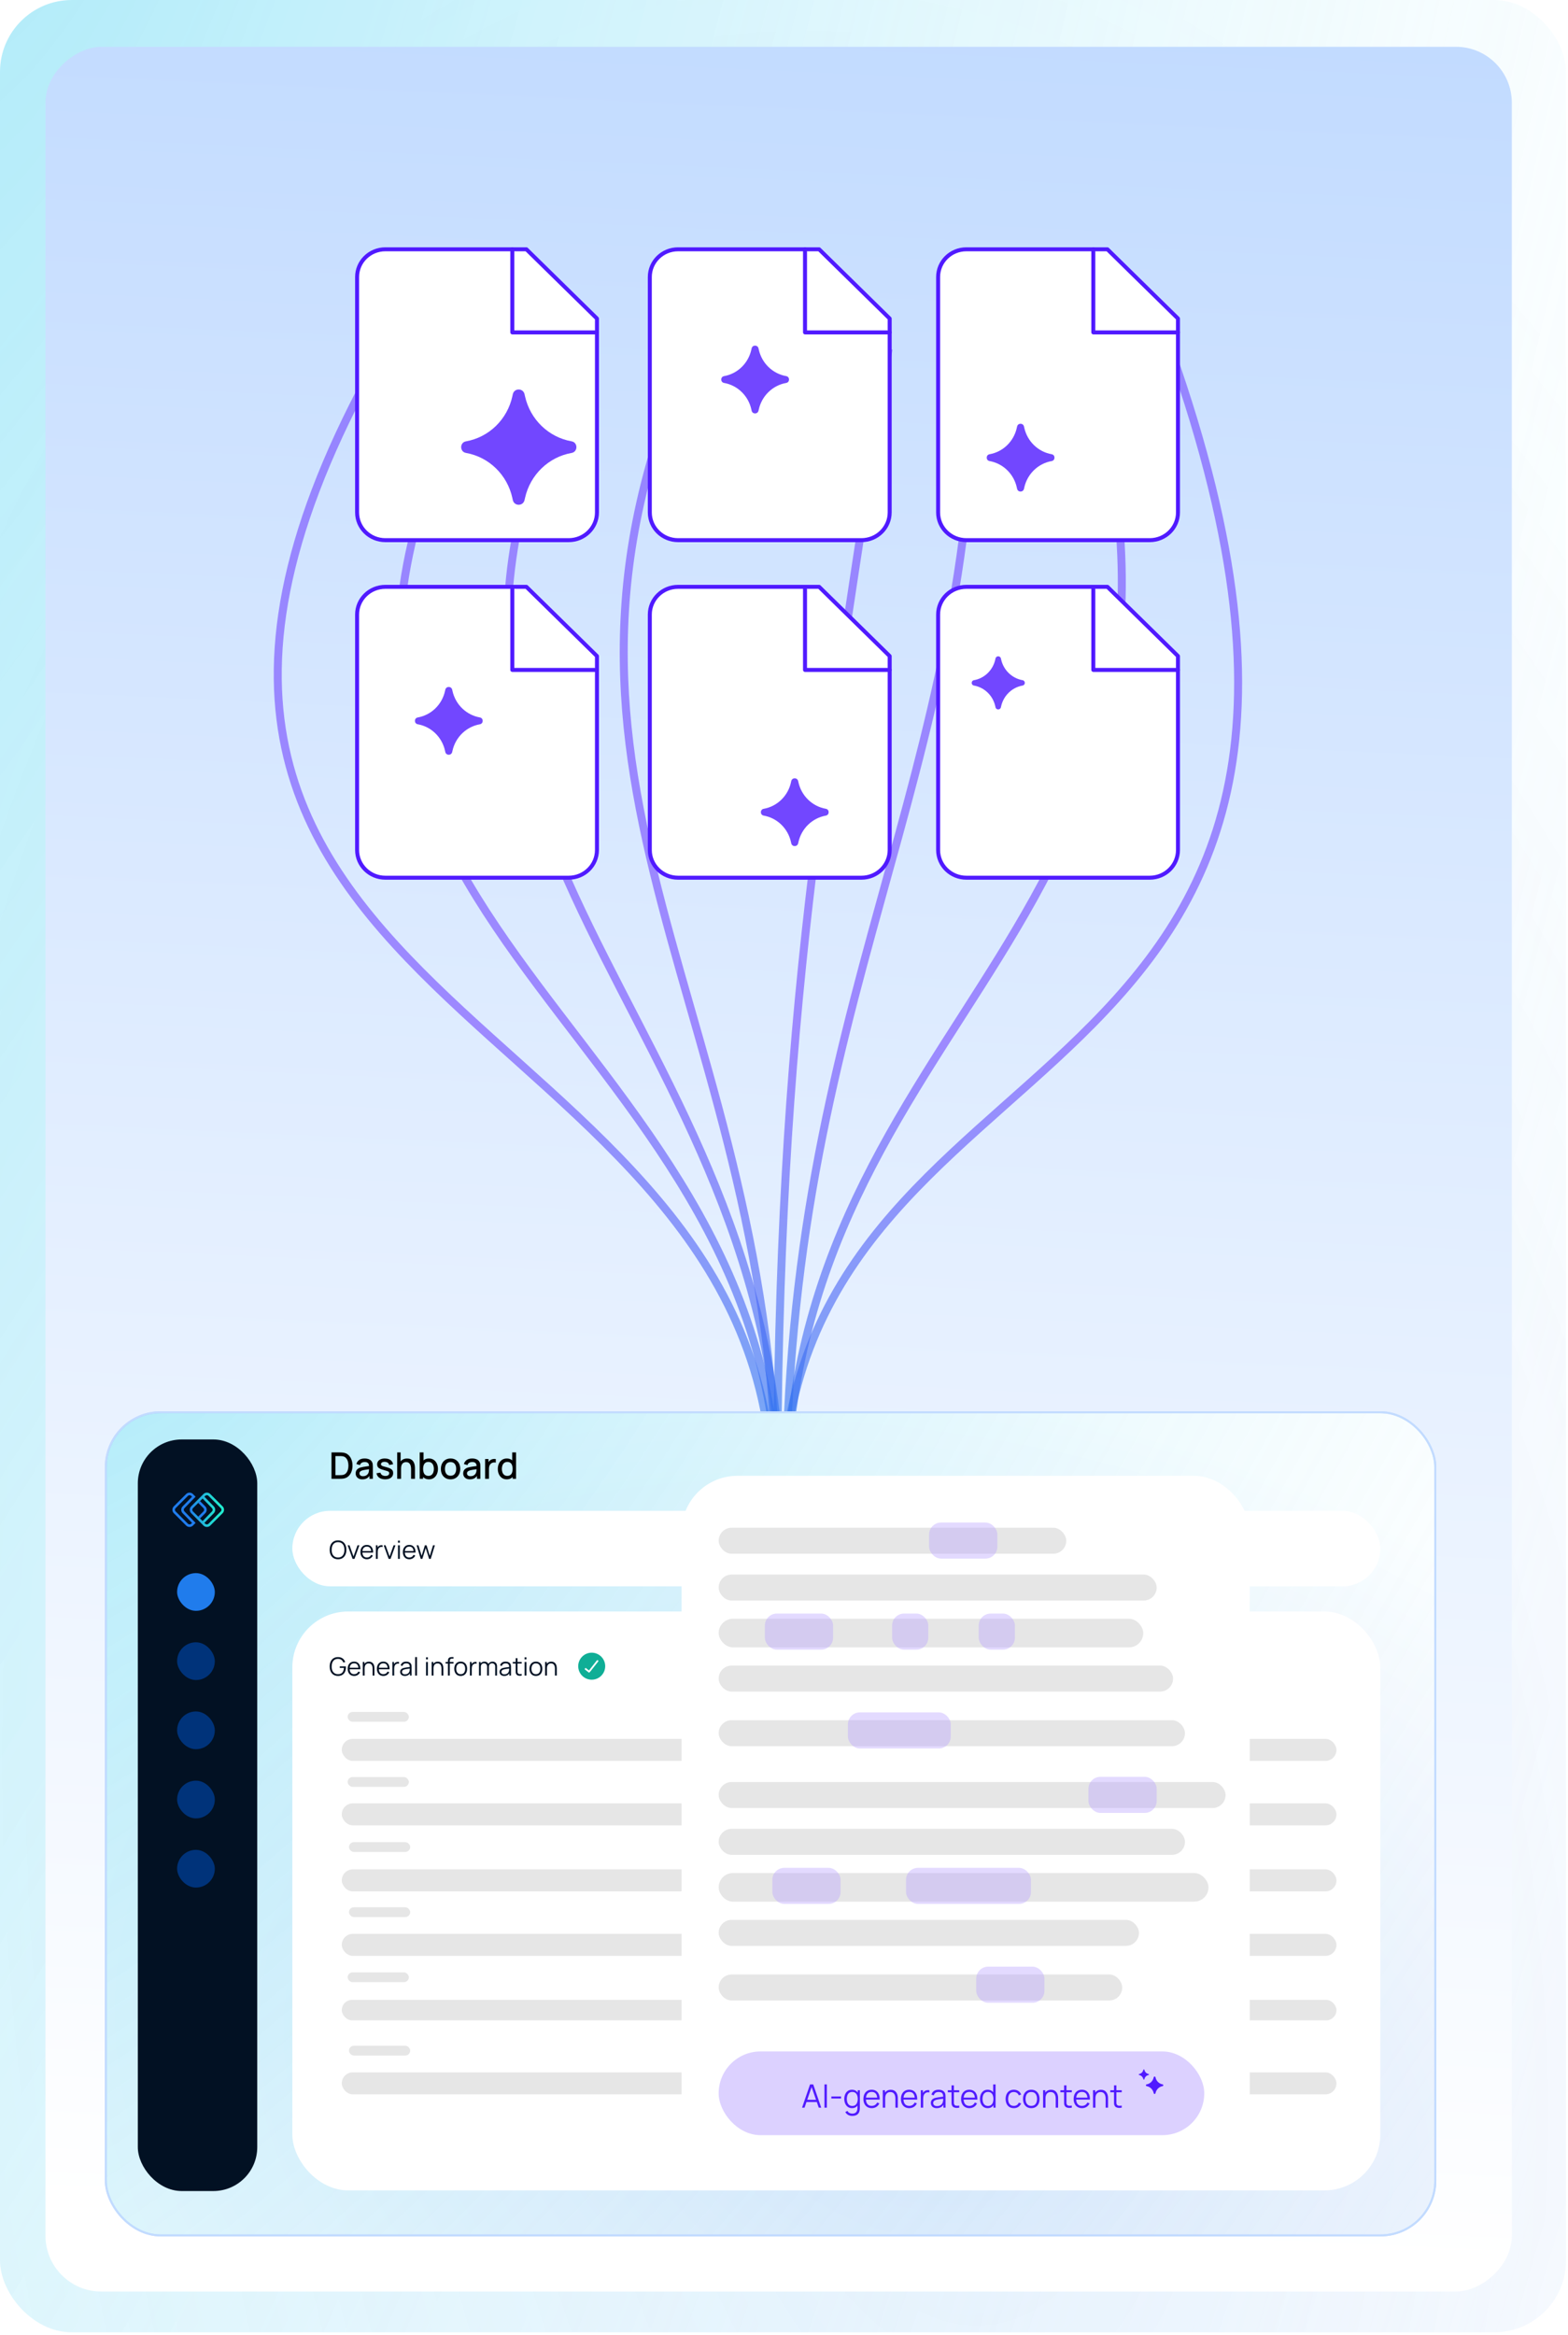 <?xml version="1.0" encoding="UTF-8"?> <svg xmlns="http://www.w3.org/2000/svg" width="393" height="585" viewBox="0 0 393 585" fill="none"><g opacity="0.6"><rect width="392.5" height="584.268" rx="18" fill="url(#paint0_radial_1_540)"></rect><rect width="392.5" height="584.268" rx="18" fill="url(#paint1_radial_1_540)"></rect></g><rect x="378.92" y="11.727" width="562.332" height="367.524" rx="14" transform="rotate(90 378.92 11.727)" fill="url(#paint2_linear_1_540)"></rect><path opacity="0.6" d="M144.791 86.99C129.318 118 124.702 143.943 126.536 167.397C128.368 190.832 136.633 211.697 146.777 232.539C167.088 274.275 194.881 315.924 194.881 378.597L196.881 378.597C196.881 315.339 168.767 273.154 148.576 231.664C138.468 210.895 130.332 190.299 128.53 167.241C126.729 144.201 131.244 118.617 146.58 87.882L144.791 86.99Z" fill="url(#paint3_linear_1_540)"></path><path opacity="0.6" d="M223.676 87.581C207.937 194.609 195.772 251.822 195.772 377.664L193.772 377.664C193.772 251.645 205.965 194.272 221.697 87.29L223.676 87.581Z" fill="url(#paint4_linear_1_540)"></path><path opacity="0.6" d="M121.634 87.064C101.988 123.095 96.659 151.559 99.829 175.974C102.996 200.372 114.634 220.585 128.632 240.124C156.688 279.285 194.105 315.731 194.105 378.286L196.105 378.286C196.105 314.911 158.074 277.787 130.257 238.96C116.32 219.506 104.915 199.62 101.812 175.717C98.711 151.831 103.886 123.792 123.39 88.021L121.634 87.064Z" fill="url(#paint5_linear_1_540)"></path><path opacity="0.6" d="M193.773 378.909C193.773 316.111 176.396 270.726 164.981 227.145C153.563 183.55 148.182 141.909 172.506 87.031L174.334 87.841C150.264 142.145 155.559 183.275 166.916 226.638C178.277 270.015 195.773 315.775 195.773 378.909L193.773 378.909Z" fill="url(#paint6_linear_1_540)"></path><path opacity="0.6" d="M192.666 375.176C192.666 343.99 180.685 320.944 164.14 301.252C155.858 291.395 146.437 282.383 136.794 273.608C127.168 264.849 117.293 256.301 108.192 247.438C89.976 229.699 74.644 210.497 70.029 185.071C65.414 159.638 71.557 128.185 95.809 86L97.543 86.996C73.42 128.956 67.498 159.919 71.997 184.714C76.498 209.515 91.461 228.353 109.587 246.006C118.657 254.838 128.463 263.324 138.14 272.13C147.8 280.92 157.301 290.003 165.671 299.965C182.429 319.91 194.666 343.396 194.666 375.176L192.666 375.176Z" fill="url(#paint7_linear_1_540)"></path><path opacity="0.6" d="M294.247 87.103C311.719 136.507 314.402 171.666 308.484 198.587C302.561 225.529 288.052 244.081 271.447 260.308C238.168 292.826 196.88 315.86 196.88 378.286L194.88 378.286C194.88 314.782 237.179 290.998 270.049 258.878C286.518 242.786 300.724 224.564 306.53 198.158C312.339 171.733 309.763 136.973 292.362 87.769L294.247 87.103Z" fill="url(#paint8_linear_1_540)"></path><path opacity="0.6" d="M272.891 87.155C283.533 123.449 284.169 152.005 279.093 176.398C274.019 200.779 263.253 220.928 251.215 240.405C227.121 279.387 197.989 315.668 197.989 378.286L195.989 378.286C195.989 314.974 225.533 278.152 249.514 239.353C261.512 219.939 272.132 200.028 277.135 175.991C282.134 151.966 281.536 123.745 270.973 87.717L272.891 87.155Z" fill="url(#paint9_linear_1_540)"></path><path opacity="0.6" d="M197.988 376.623C197.988 313.798 209.82 268.889 221.677 225.977C233.536 183.057 245.437 142.088 245.437 87.31L243.437 87.31C243.437 141.78 231.614 182.503 219.749 225.444C207.882 268.394 195.988 313.517 195.988 376.623L197.988 376.623Z" fill="url(#paint10_linear_1_540)"></path><path d="M131.939 62.453L96.574 62.453C92.668 62.453 89.501 65.56 89.501 69.393L89.501 128.378C89.501 132.21 92.668 135.317 96.574 135.317L142.548 135.317C146.454 135.317 149.621 132.21 149.621 128.378L149.621 79.802L131.939 62.453Z" fill="white"></path><path d="M89.001 128.378L89.001 69.393C89.001 65.275 92.401 61.953 96.575 61.953L131.939 61.953L132.036 61.963C132.131 61.982 132.218 62.028 132.289 62.097L149.971 79.445C150.067 79.539 150.121 79.668 150.121 79.802L150.121 128.378C150.12 132.496 146.722 135.817 142.548 135.818L96.575 135.818C92.401 135.818 89.002 132.496 89.001 128.378ZM90.001 128.378C90.002 131.926 92.936 134.818 96.575 134.818L142.548 134.818C146.187 134.817 149.12 131.925 149.121 128.378L149.121 80.01L131.735 62.953L96.575 62.953C92.936 62.953 90.001 65.845 90.001 69.393L90.001 128.378Z" fill="#501AFF"></path><path d="M128.402 62.453L128.402 83.272L149.62 83.272" fill="white"></path><path d="M127.902 62.453C127.902 62.177 128.126 61.953 128.402 61.953C128.678 61.953 128.902 62.177 128.902 62.453L128.902 82.772L149.621 82.772C149.897 82.772 150.121 82.996 150.121 83.272C150.121 83.548 149.897 83.772 149.621 83.772L128.402 83.772C128.126 83.772 127.902 83.548 127.902 83.272L127.902 62.453Z" fill="#501AFF"></path><path d="M131.939 147.01L96.574 147.01C92.668 147.01 89.501 150.117 89.501 153.949L89.501 212.934C89.501 216.767 92.668 219.874 96.574 219.874L142.548 219.874C146.454 219.874 149.621 216.767 149.621 212.934L149.621 164.358L131.939 147.01Z" fill="white"></path><path d="M89.001 212.935L89.001 153.949C89.001 149.832 92.401 146.51 96.575 146.51L131.939 146.51L132.036 146.52C132.131 146.538 132.219 146.585 132.289 146.653L149.971 164.001C150.067 164.095 150.121 164.224 150.121 164.358L150.121 212.935C150.12 217.052 146.722 220.374 142.548 220.374L96.575 220.374C92.401 220.374 89.002 217.052 89.001 212.935ZM90.001 212.935C90.002 216.482 92.936 219.374 96.575 219.374L142.548 219.374C146.187 219.374 149.12 216.482 149.121 212.935L149.121 164.566L131.735 147.51L96.575 147.51C92.936 147.51 90.001 150.402 90.001 153.949L90.001 212.935Z" fill="#501AFF"></path><path d="M128.402 147.01L128.402 167.828L149.62 167.828" fill="white"></path><path d="M127.902 147.01C127.902 146.734 128.126 146.51 128.402 146.51C128.678 146.51 128.902 146.734 128.902 147.01L128.902 167.328L149.621 167.328C149.897 167.328 150.121 167.552 150.121 167.828C150.121 168.104 149.897 168.328 149.621 168.328L128.402 168.328C128.126 168.328 127.902 168.104 127.902 167.828L127.902 147.01Z" fill="#501AFF"></path><path d="M205.305 62.453L169.941 62.453C166.035 62.453 162.868 65.56 162.868 69.393L162.868 128.378C162.868 132.211 166.035 135.317 169.941 135.317L215.915 135.317C219.821 135.317 222.988 132.211 222.988 128.378L222.988 79.802L205.305 62.453Z" fill="white"></path><path d="M162.368 128.378L162.368 69.393C162.368 65.275 165.768 61.953 169.941 61.953L205.306 61.953L205.402 61.963C205.497 61.982 205.585 62.028 205.655 62.097L223.338 79.445C223.434 79.539 223.487 79.668 223.487 79.802L223.487 128.378C223.487 132.496 220.088 135.817 215.915 135.818L169.941 135.818C165.768 135.818 162.368 132.496 162.368 128.378ZM163.368 128.378C163.368 131.926 166.302 134.818 169.941 134.818L215.915 134.818C219.554 134.817 222.487 131.926 222.487 128.378L222.487 80.01L205.102 62.953L169.941 62.953C166.302 62.953 163.368 65.845 163.368 69.393L163.368 128.378Z" fill="#501AFF"></path><path d="M201.768 62.453L201.768 83.272L222.987 83.272" fill="white"></path><path d="M201.268 62.453C201.268 62.177 201.492 61.953 201.768 61.953C202.044 61.953 202.268 62.177 202.268 62.453L202.268 82.772L222.987 82.772C223.263 82.772 223.487 82.996 223.487 83.272C223.487 83.548 223.263 83.772 222.987 83.772L201.768 83.772C201.492 83.772 201.268 83.548 201.268 83.272L201.268 62.453Z" fill="#501AFF"></path><path d="M205.305 147.01L169.941 147.01C166.035 147.01 162.868 150.117 162.868 153.949L162.868 212.934C162.868 216.767 166.035 219.874 169.941 219.874L215.915 219.874C219.821 219.874 222.988 216.767 222.988 212.934L222.988 164.358L205.305 147.01Z" fill="white"></path><path d="M162.368 212.935L162.368 153.949C162.368 149.832 165.768 146.51 169.941 146.51L205.306 146.51L205.402 146.519C205.497 146.538 205.585 146.585 205.655 146.653L223.338 164.001C223.434 164.095 223.487 164.224 223.487 164.358L223.487 212.935C223.487 217.052 220.088 220.374 215.915 220.374L169.941 220.374C165.768 220.374 162.368 217.052 162.368 212.935ZM163.368 212.935C163.368 216.482 166.302 219.374 169.941 219.374L215.915 219.374C219.554 219.374 222.487 216.482 222.487 212.935L222.487 164.566L205.102 147.51L169.941 147.51C166.302 147.51 163.368 150.402 163.368 153.949L163.368 212.935Z" fill="#501AFF"></path><path d="M201.768 147.01L201.768 167.828L222.987 167.828" fill="white"></path><path d="M201.268 147.01C201.268 146.734 201.492 146.51 201.768 146.51C202.044 146.51 202.268 146.734 202.268 147.01L202.268 167.328L222.987 167.328C223.263 167.328 223.487 167.552 223.487 167.828C223.487 168.104 223.263 168.328 222.987 168.328L201.768 168.328C201.492 168.328 201.268 168.104 201.268 167.828L201.268 147.01Z" fill="#501AFF"></path><path d="M277.564 62.453L242.199 62.453C238.293 62.453 235.127 65.56 235.127 69.393L235.127 128.378C235.127 132.211 238.293 135.317 242.199 135.317L288.173 135.317C292.079 135.317 295.246 132.211 295.246 128.378L295.246 79.802L277.564 62.453Z" fill="white"></path><path d="M234.627 128.378L234.627 69.393C234.627 65.275 238.026 61.953 242.2 61.953L277.564 61.953L277.661 61.963C277.756 61.982 277.844 62.028 277.914 62.097L295.596 79.445C295.692 79.539 295.746 79.668 295.746 79.802L295.746 128.378C295.746 132.496 292.347 135.817 288.173 135.818L242.2 135.818C238.027 135.818 234.627 132.496 234.627 128.378ZM235.627 128.378C235.627 131.926 238.561 134.818 242.2 134.818L288.173 134.818C291.812 134.817 294.746 131.926 294.746 128.378L294.746 80.01L277.36 62.953L242.2 62.953C238.561 62.953 235.627 65.845 235.627 69.393L235.627 128.378Z" fill="#501AFF"></path><path d="M274.027 62.453L274.027 83.272L295.246 83.272" fill="white"></path><path d="M273.527 62.453C273.527 62.177 273.751 61.953 274.027 61.953C274.303 61.953 274.527 62.177 274.527 62.453L274.527 82.772L295.246 82.772C295.522 82.772 295.746 82.996 295.746 83.272C295.746 83.548 295.522 83.772 295.246 83.772L274.027 83.772C273.751 83.772 273.527 83.548 273.527 83.272L273.527 62.453Z" fill="#501AFF"></path><path d="M277.564 147.01L242.199 147.01C238.293 147.01 235.127 150.117 235.127 153.949L235.127 212.934C235.127 216.767 238.293 219.874 242.199 219.874L288.173 219.874C292.079 219.874 295.246 216.767 295.246 212.934L295.246 164.359L277.564 147.01Z" fill="white"></path><path d="M234.627 212.935L234.627 153.949C234.627 149.832 238.026 146.51 242.2 146.51L277.564 146.51L277.661 146.52C277.756 146.538 277.844 146.585 277.914 146.654L295.596 164.001C295.692 164.095 295.746 164.224 295.746 164.359L295.746 212.935C295.746 217.052 292.347 220.374 288.173 220.374L242.2 220.374C238.027 220.374 234.627 217.052 234.627 212.935ZM235.627 212.935C235.627 216.482 238.561 219.374 242.2 219.374L288.173 219.374C291.812 219.374 294.746 216.482 294.746 212.935L294.746 164.567L277.36 147.51L242.2 147.51C238.561 147.51 235.627 150.402 235.627 153.949L235.627 212.935Z" fill="#501AFF"></path><path d="M274.027 147.01L274.027 167.828L295.246 167.828" fill="white"></path><path d="M273.527 147.01C273.527 146.734 273.751 146.51 274.027 146.51C274.303 146.51 274.527 146.734 274.527 147.01L274.527 167.328L295.246 167.328C295.522 167.328 295.746 167.552 295.746 167.828C295.746 168.104 295.522 168.328 295.246 168.328L274.027 168.328C273.751 168.328 273.527 168.104 273.527 167.828L273.527 147.01Z" fill="#501AFF"></path><path d="M181.474 95.928C180.534 95.762 180.534 94.391 181.474 94.225C184.877 93.623 187.583 90.987 188.322 87.556L188.379 87.293C188.582 86.349 189.904 86.343 190.115 87.285L190.184 87.592C190.95 91.007 193.657 93.62 197.051 94.22C197.995 94.387 197.995 95.766 197.051 95.933C193.657 96.533 190.95 99.146 190.184 102.561L190.115 102.868C189.904 103.81 188.582 103.804 188.379 102.86L188.322 102.597C187.583 99.166 184.877 96.53 181.474 95.928Z" fill="#7247FF"></path><path d="M104.699 181.434C103.76 181.268 103.76 179.897 104.699 179.731C108.102 179.129 110.808 176.493 111.547 173.062L111.604 172.799C111.807 171.855 113.129 171.849 113.34 172.791L113.409 173.098C114.175 176.513 116.882 179.126 120.276 179.726C121.22 179.893 121.22 181.272 120.276 181.439C116.882 182.039 114.175 184.652 113.409 188.067L113.34 188.374C113.129 189.316 111.807 189.31 111.604 188.366L111.547 188.103C110.808 184.672 108.102 182.036 104.699 181.434Z" fill="#7247FF"></path><path d="M248.012 115.498C247.072 115.332 247.072 113.961 248.012 113.795C251.415 113.193 254.121 110.557 254.86 107.126L254.917 106.863C255.12 105.919 256.442 105.913 256.653 106.855L256.722 107.162C257.488 110.577 260.195 113.19 263.589 113.79C264.533 113.957 264.533 115.336 263.589 115.503C260.195 116.103 257.488 118.716 256.722 122.131L256.653 122.438C256.442 123.38 255.12 123.374 254.917 122.43L254.86 122.167C254.121 118.736 251.415 116.1 248.012 115.498Z" fill="#7247FF"></path><path d="M191.409 204.316C190.47 204.15 190.47 202.779 191.409 202.613C194.812 202.011 197.519 199.375 198.258 195.944L198.314 195.681C198.517 194.737 199.839 194.731 200.051 195.673L200.119 195.98C200.885 199.395 203.593 202.008 206.986 202.608C207.93 202.775 207.93 204.154 206.986 204.321C203.593 204.921 200.885 207.534 200.119 210.949L200.051 211.256C199.839 212.198 198.517 212.192 198.314 211.248L198.258 210.985C197.519 207.554 194.812 204.918 191.409 204.316Z" fill="#7247FF"></path><path d="M116.784 113.46C115.187 113.178 115.187 110.847 116.784 110.564C122.569 109.541 127.17 105.06 128.426 99.227L128.522 98.78C128.867 97.175 131.114 97.165 131.474 98.767L131.591 99.288C132.893 105.093 137.495 109.536 143.264 110.557C144.869 110.841 144.869 113.184 143.264 113.467C137.495 114.488 132.893 118.931 131.591 124.736L131.474 125.257C131.114 126.859 128.867 126.849 128.522 125.244L128.426 124.797C127.17 118.964 122.569 114.484 116.784 113.46Z" fill="#7247FF"></path><path d="M244.096 171.734C243.36 171.604 243.36 170.529 244.096 170.399C246.763 169.928 248.883 167.862 249.462 165.174L249.506 164.968C249.666 164.228 250.701 164.223 250.867 164.962L250.921 165.202C251.521 167.878 253.642 169.925 256.302 170.396C257.041 170.527 257.041 171.607 256.302 171.737C253.642 172.208 251.521 174.256 250.921 176.931L250.867 177.172C250.701 177.91 249.666 177.905 249.506 177.166L249.462 176.96C248.883 174.271 246.763 172.206 244.096 171.734Z" fill="#7247FF"></path><g filter="url(#filter0_d_1_540)"><rect x="26.52" y="351.788" width="333.224" height="206.21" rx="13.75" fill="url(#paint11_radial_1_540)" stroke="#C2DBFF" stroke-width="0.5"></rect><rect x="26.52" y="351.788" width="333.224" height="206.21" rx="13.75" fill="url(#paint12_radial_1_540)" stroke="#C2DBFF" stroke-width="0.5"></rect></g><rect x="34.541" y="360.598" width="29.936" height="188.281" rx="11" fill="#021123"></rect><rect x="44.389" y="394.078" width="9.453" height="9.453" rx="4.727" fill="#207CEC"></rect><rect x="44.389" y="411.41" width="9.453" height="9.453" rx="4.727" fill="#00337A"></rect><rect x="44.389" y="428.741" width="9.453" height="9.453" rx="4.727" fill="#00337A"></rect><rect x="44.389" y="446.072" width="9.453" height="9.453" rx="4.727" fill="#00337A"></rect><rect x="44.389" y="463.404" width="9.453" height="9.453" rx="4.727" fill="#00337A"></rect><path d="M49.679 379.942L50.133 380.395L51.449 379.078C51.679 378.848 51.806 378.544 51.806 378.218C51.806 377.892 51.679 377.587 51.449 377.358L50.129 376.037L49.676 376.492L50.994 377.811C51.102 377.919 51.162 378.064 51.162 378.216C51.162 378.368 51.102 378.513 50.994 378.621L49.678 379.938L49.679 379.942Z" fill="#207CEC"></path><path d="M47.509 374.561C47.665 374.561 47.806 374.619 47.916 374.729L48.132 374.944L45.779 377.358C45.548 377.59 45.423 377.894 45.423 378.22C45.423 378.546 45.55 378.853 45.773 379.076L48.13 381.494L47.916 381.71C47.806 381.82 47.665 381.878 47.509 381.878C47.353 381.878 47.212 381.82 47.102 381.71L44.017 378.627C43.907 378.517 43.849 378.376 43.849 378.22C43.849 378.064 43.907 377.923 44.017 377.813L47.102 374.729C47.212 374.619 47.353 374.561 47.509 374.561ZM47.509 373.919C47.185 373.919 46.878 374.046 46.649 374.275L43.564 377.36C43.335 377.59 43.207 377.894 43.207 378.22C43.207 378.546 43.335 378.851 43.564 379.08L46.649 382.165C46.878 382.394 47.183 382.522 47.509 382.522C47.835 382.522 48.139 382.394 48.369 382.165L49.026 381.498L46.23 378.629C46.121 378.519 46.061 378.374 46.061 378.22C46.061 378.066 46.121 377.919 46.23 377.811L49.03 374.939H49.026L48.365 374.277C48.135 374.048 47.831 373.921 47.505 373.921L47.509 373.919Z" fill="#207CEC"></path><path d="M51.85 374.561C51.889 374.561 51.928 374.564 51.966 374.572C52.076 374.593 52.176 374.647 52.257 374.728L55.342 377.813C55.45 377.921 55.51 378.06 55.51 378.214V378.226C55.51 378.38 55.45 378.519 55.342 378.627L52.257 381.711C52.147 381.821 52.007 381.879 51.85 381.879C51.694 381.879 51.553 381.821 51.447 381.713L51.231 381.494L51.237 381.486L53.582 379.08C53.813 378.848 53.938 378.544 53.938 378.218C53.938 377.892 53.811 377.586 53.587 377.362L51.235 374.95L51.228 374.942L51.444 374.726C51.553 374.616 51.694 374.559 51.85 374.559M51.85 373.917C51.526 373.917 51.22 374.044 50.99 374.273L50.329 374.935V374.936L47.91 377.356C47.68 377.586 47.553 377.89 47.553 378.216C47.553 378.542 47.68 378.846 47.91 379.076L50.697 381.864L50.992 382.163C51.222 382.392 51.526 382.519 51.852 382.519C52.178 382.519 52.483 382.392 52.712 382.163L55.797 379.078C56.026 378.848 56.154 378.544 56.154 378.218C56.154 377.894 56.026 377.587 55.797 377.358L52.712 374.275C52.541 374.104 52.325 373.988 52.091 373.942C52.012 373.926 51.933 373.918 51.852 373.918L51.85 373.917ZM50.778 381.039L50.721 380.981L48.363 378.623C48.255 378.515 48.195 378.37 48.195 378.218C48.195 378.066 48.255 377.921 48.363 377.813L50.776 375.399L53.129 377.809C53.239 377.919 53.298 378.064 53.298 378.218C53.298 378.372 53.239 378.519 53.129 378.627L50.778 381.039Z" fill="url(#paint13_linear_1_540)"></path><rect x="73.272" y="378.478" width="272.68" height="18.915" rx="9.458" fill="white"></rect><rect x="73.272" y="403.699" width="272.68" height="145.018" rx="14" fill="white"></rect><path d="M83.085 370.453V363.85H85.153C85.214 363.85 85.327 363.852 85.492 363.855C85.66 363.858 85.821 363.87 85.974 363.892C86.49 363.956 86.924 364.141 87.276 364.446C87.631 364.752 87.898 365.14 88.078 365.611C88.259 366.079 88.349 366.592 88.349 367.152C88.349 367.714 88.259 368.231 88.078 368.702C87.898 369.17 87.631 369.556 87.276 369.862C86.924 370.165 86.49 370.348 85.974 370.412C85.821 370.434 85.66 370.446 85.492 370.449C85.327 370.452 85.214 370.453 85.153 370.453H83.085ZM84.066 369.541H85.153C85.257 369.541 85.381 369.538 85.524 369.532C85.668 369.526 85.795 369.513 85.905 369.495C86.241 369.431 86.513 369.286 86.721 369.059C86.932 368.83 87.086 368.549 87.184 368.216C87.282 367.883 87.331 367.528 87.331 367.152C87.331 366.764 87.281 366.404 87.18 366.074C87.079 365.741 86.923 365.463 86.712 365.24C86.504 365.013 86.235 364.87 85.905 364.809C85.795 364.787 85.666 364.775 85.52 364.772C85.376 364.766 85.254 364.763 85.153 364.763H84.066V369.541Z" fill="black"></path><path d="M90.815 370.591C90.448 370.591 90.141 370.524 89.894 370.389C89.646 370.252 89.458 370.071 89.33 369.848C89.204 369.622 89.142 369.374 89.142 369.105C89.142 368.855 89.186 368.635 89.275 368.445C89.363 368.255 89.495 368.095 89.669 367.964C89.843 367.829 90.057 367.72 90.311 367.638C90.531 367.574 90.78 367.517 91.058 367.468C91.337 367.419 91.629 367.374 91.934 367.331C92.243 367.288 92.549 367.245 92.851 367.202L92.503 367.395C92.509 367.007 92.426 366.719 92.255 366.533C92.087 366.343 91.797 366.249 91.384 366.249C91.124 366.249 90.886 366.31 90.669 366.432C90.452 366.551 90.3 366.75 90.215 367.028L89.32 366.753C89.443 366.328 89.675 365.99 90.017 365.74C90.363 365.489 90.822 365.364 91.393 365.364C91.836 365.364 92.222 365.44 92.549 365.593C92.879 365.743 93.12 365.981 93.273 366.308C93.353 366.47 93.402 366.641 93.42 366.822C93.438 367.002 93.448 367.196 93.448 367.404V370.453H92.599V369.321L92.764 369.468C92.559 369.847 92.298 370.129 91.98 370.316C91.665 370.499 91.277 370.591 90.815 370.591ZM90.985 369.807C91.257 369.807 91.491 369.76 91.687 369.665C91.882 369.567 92.04 369.443 92.159 369.293C92.278 369.144 92.356 368.988 92.393 368.826C92.445 368.679 92.474 368.514 92.48 368.33C92.489 368.147 92.494 368 92.494 367.89L92.805 368.005C92.503 368.051 92.228 368.092 91.98 368.129C91.733 368.165 91.508 368.202 91.306 368.239C91.107 368.272 90.93 368.314 90.774 368.362C90.643 368.408 90.525 368.463 90.421 368.528C90.32 368.592 90.239 368.67 90.178 368.761C90.12 368.853 90.091 368.965 90.091 369.096C90.091 369.225 90.123 369.344 90.187 369.454C90.251 369.561 90.349 369.646 90.481 369.711C90.612 369.775 90.78 369.807 90.985 369.807Z" fill="black"></path><path d="M96.532 370.586C95.93 370.586 95.439 370.453 95.06 370.188C94.681 369.922 94.449 369.547 94.363 369.064L95.344 368.913C95.406 369.17 95.546 369.373 95.766 369.523C95.989 369.669 96.266 369.743 96.596 369.743C96.896 369.743 97.13 369.682 97.298 369.559C97.469 369.437 97.555 369.269 97.555 369.055C97.555 368.93 97.524 368.829 97.463 368.752C97.405 368.673 97.281 368.598 97.091 368.528C96.902 368.457 96.613 368.37 96.225 368.266C95.8 368.156 95.462 368.038 95.211 367.913C94.964 367.785 94.787 367.636 94.68 367.468C94.576 367.297 94.524 367.091 94.524 366.849C94.524 366.55 94.603 366.288 94.762 366.065C94.921 365.842 95.144 365.669 95.431 365.547C95.722 365.425 96.061 365.364 96.45 365.364C96.829 365.364 97.166 365.423 97.463 365.542C97.76 365.662 97.999 365.831 98.183 366.051C98.366 366.268 98.476 366.524 98.513 366.817L97.532 366.996C97.498 366.758 97.386 366.57 97.197 366.432C97.007 366.294 96.761 366.219 96.459 366.207C96.168 366.195 95.933 366.244 95.752 366.354C95.572 366.461 95.482 366.609 95.482 366.799C95.482 366.909 95.516 367.002 95.583 367.079C95.653 367.155 95.788 367.228 95.986 367.299C96.185 367.369 96.479 367.453 96.867 367.551C97.283 367.658 97.613 367.777 97.857 367.908C98.102 368.037 98.276 368.191 98.38 368.372C98.487 368.549 98.54 368.764 98.54 369.018C98.54 369.507 98.362 369.891 98.004 370.169C97.649 370.447 97.159 370.586 96.532 370.586Z" fill="black"></path><path d="M103.031 370.453V368.019C103.031 367.826 103.014 367.629 102.981 367.427C102.95 367.222 102.889 367.033 102.797 366.858C102.708 366.684 102.582 366.544 102.417 366.437C102.255 366.33 102.042 366.276 101.779 366.276C101.608 366.276 101.446 366.305 101.293 366.363C101.14 366.418 101.006 366.508 100.89 366.634C100.776 366.759 100.686 366.924 100.619 367.129C100.555 367.334 100.523 367.583 100.523 367.876L99.927 367.652C99.927 367.202 100.011 366.806 100.179 366.464C100.347 366.119 100.588 365.85 100.903 365.657C101.218 365.464 101.599 365.368 102.045 365.368C102.387 365.368 102.675 365.423 102.907 365.533C103.14 365.643 103.328 365.788 103.471 365.969C103.618 366.146 103.73 366.34 103.806 366.551C103.882 366.762 103.934 366.968 103.962 367.17C103.989 367.372 104.003 367.549 104.003 367.702V370.453H103.031ZM99.551 370.453V363.85H100.408V367.413H100.523V370.453H99.551Z" fill="black"></path><path d="M107.522 370.591C107.049 370.591 106.651 370.476 106.33 370.247C106.009 370.015 105.766 369.701 105.601 369.307C105.436 368.913 105.353 368.468 105.353 367.973C105.353 367.477 105.434 367.033 105.596 366.638C105.762 366.244 106.003 365.934 106.321 365.707C106.642 365.478 107.036 365.364 107.504 365.364C107.969 365.364 108.369 365.478 108.705 365.707C109.045 365.934 109.306 366.244 109.49 366.638C109.673 367.03 109.765 367.474 109.765 367.973C109.765 368.468 109.673 368.914 109.49 369.312C109.309 369.706 109.051 370.018 108.715 370.247C108.381 370.476 107.984 370.591 107.522 370.591ZM105.193 370.453V363.85H106.156V366.891H106.046V370.453H105.193ZM107.389 369.724C107.695 369.724 107.947 369.646 108.146 369.491C108.348 369.335 108.498 369.125 108.595 368.862C108.696 368.596 108.747 368.3 108.747 367.973C108.747 367.649 108.696 367.355 108.595 367.092C108.498 366.829 108.346 366.62 108.141 366.464C107.937 366.308 107.675 366.23 107.357 366.23C107.058 366.23 106.81 366.304 106.614 366.45C106.422 366.597 106.278 366.802 106.183 367.065C106.092 367.328 106.046 367.63 106.046 367.973C106.046 368.315 106.092 368.618 106.183 368.881C106.275 369.144 106.42 369.35 106.619 369.5C106.818 369.649 107.075 369.724 107.389 369.724Z" fill="black"></path><path d="M112.928 370.591C112.433 370.591 112.003 370.479 111.639 370.256C111.276 370.033 110.994 369.726 110.796 369.335C110.6 368.94 110.502 368.486 110.502 367.973C110.502 367.456 110.603 367.002 110.805 366.611C111.006 366.216 111.289 365.911 111.653 365.694C112.017 365.474 112.442 365.364 112.928 365.364C113.423 365.364 113.853 365.475 114.216 365.698C114.58 365.921 114.861 366.229 115.06 366.62C115.259 367.011 115.358 367.462 115.358 367.973C115.358 368.489 115.257 368.945 115.056 369.339C114.857 369.73 114.576 370.038 114.212 370.261C113.848 370.481 113.42 370.591 112.928 370.591ZM112.928 369.688C113.402 369.688 113.755 369.529 113.987 369.211C114.222 368.89 114.34 368.477 114.34 367.973C114.34 367.456 114.221 367.043 113.983 366.735C113.747 366.423 113.396 366.267 112.928 366.267C112.607 366.267 112.342 366.34 112.135 366.487C111.927 366.631 111.772 366.831 111.671 367.088C111.571 367.341 111.52 367.636 111.52 367.973C111.52 368.492 111.639 368.908 111.878 369.22C112.116 369.532 112.466 369.688 112.928 369.688Z" fill="black"></path><path d="M117.764 370.591C117.398 370.591 117.09 370.524 116.843 370.389C116.595 370.252 116.407 370.071 116.279 369.848C116.153 369.622 116.091 369.374 116.091 369.105C116.091 368.855 116.135 368.635 116.224 368.445C116.312 368.255 116.444 368.095 116.618 367.964C116.792 367.829 117.006 367.72 117.26 367.638C117.48 367.574 117.729 367.517 118.007 367.468C118.286 367.419 118.578 367.374 118.883 367.331C119.192 367.288 119.498 367.245 119.8 367.202L119.452 367.395C119.458 367.007 119.376 366.719 119.204 366.533C119.036 366.343 118.746 366.249 118.333 366.249C118.073 366.249 117.835 366.31 117.618 366.432C117.401 366.551 117.249 366.75 117.164 367.028L116.27 366.753C116.392 366.328 116.624 365.99 116.967 365.74C117.312 365.489 117.771 365.364 118.342 365.364C118.786 365.364 119.171 365.44 119.498 365.593C119.828 365.743 120.069 365.981 120.222 366.308C120.302 366.47 120.351 366.641 120.369 366.822C120.387 367.002 120.397 367.196 120.397 367.404V370.453H119.548V369.321L119.713 369.468C119.508 369.847 119.247 370.129 118.929 370.316C118.614 370.499 118.226 370.591 117.764 370.591ZM117.934 369.807C118.206 369.807 118.44 369.76 118.636 369.665C118.831 369.567 118.989 369.443 119.108 369.293C119.227 369.144 119.305 368.988 119.342 368.826C119.394 368.679 119.423 368.514 119.429 368.33C119.438 368.147 119.443 368 119.443 367.89L119.755 368.005C119.452 368.051 119.177 368.092 118.929 368.129C118.682 368.165 118.457 368.202 118.255 368.239C118.056 368.272 117.879 368.314 117.723 368.362C117.592 368.408 117.474 368.463 117.37 368.528C117.269 368.592 117.188 368.67 117.127 368.761C117.069 368.853 117.04 368.965 117.04 369.096C117.04 369.225 117.072 369.344 117.136 369.454C117.2 369.561 117.298 369.646 117.43 369.711C117.561 369.775 117.729 369.807 117.934 369.807Z" fill="black"></path><path d="M121.587 370.453V365.501H122.44V366.702L122.321 366.547C122.382 366.388 122.462 366.242 122.559 366.111C122.657 365.976 122.77 365.866 122.899 365.781C123.024 365.689 123.163 365.619 123.316 365.57C123.472 365.518 123.631 365.487 123.793 365.478C123.955 365.466 124.111 365.474 124.261 365.501V366.4C124.099 366.357 123.918 366.345 123.72 366.363C123.524 366.382 123.344 366.444 123.178 366.551C123.023 366.652 122.899 366.774 122.807 366.918C122.718 367.062 122.654 367.222 122.614 367.399C122.575 367.574 122.555 367.759 122.555 367.954V370.453H121.587Z" fill="black"></path><path d="M127.012 370.591C126.55 370.591 126.151 370.476 125.815 370.247C125.482 370.018 125.223 369.706 125.04 369.312C124.859 368.914 124.769 368.468 124.769 367.973C124.769 367.474 124.861 367.03 125.044 366.638C125.228 366.244 125.488 365.934 125.824 365.707C126.163 365.478 126.565 365.364 127.03 365.364C127.498 365.364 127.89 365.478 128.208 365.707C128.529 365.934 128.771 366.244 128.933 366.638C129.098 367.033 129.181 367.477 129.181 367.973C129.181 368.468 129.098 368.913 128.933 369.307C128.768 369.701 128.525 370.015 128.204 370.247C127.883 370.476 127.485 370.591 127.012 370.591ZM127.145 369.724C127.459 369.724 127.716 369.649 127.915 369.5C128.114 369.35 128.259 369.144 128.351 368.881C128.442 368.618 128.488 368.315 128.488 367.973C128.488 367.63 128.441 367.328 128.346 367.065C128.254 366.802 128.111 366.597 127.915 366.45C127.722 366.304 127.476 366.23 127.177 366.23C126.859 366.23 126.597 366.308 126.393 366.464C126.188 366.62 126.035 366.829 125.934 367.092C125.836 367.355 125.787 367.649 125.787 367.973C125.787 368.3 125.836 368.596 125.934 368.862C126.035 369.125 126.185 369.335 126.383 369.491C126.585 369.646 126.839 369.724 127.145 369.724ZM128.488 370.453V366.891H128.378V363.85H129.341V370.453H128.488Z" fill="black"></path><path d="M151.687 417.399C151.687 419.268 150.172 420.782 148.304 420.782C146.435 420.782 144.921 419.268 144.921 417.399C144.921 415.531 146.435 414.016 148.304 414.016C150.172 414.016 151.687 415.531 151.687 417.399Z" fill="#0FAE96"></path><path fill-rule="evenodd" clip-rule="evenodd" d="M149.883 415.929C149.977 416.003 149.994 416.139 149.92 416.233L147.945 418.748C147.871 418.842 147.735 418.858 147.641 418.784C147.547 418.711 147.531 418.575 147.605 418.481L149.58 415.966C149.654 415.872 149.79 415.856 149.883 415.929Z" fill="white"></path><path fill-rule="evenodd" clip-rule="evenodd" d="M147.802 418.891C147.728 418.985 147.637 419.037 147.598 419.007L146.565 418.195C146.526 418.165 146.555 418.064 146.628 417.97C146.702 417.876 146.793 417.824 146.832 417.855L147.866 418.666C147.904 418.697 147.876 418.797 147.802 418.891Z" fill="white"></path><rect x="85.663" y="435.608" width="249.301" height="5.514" rx="2.757" fill="#E6E6E6"></rect><rect x="87.134" y="428.862" width="15.338" height="2.456" rx="1.228" fill="#E6E6E6"></rect><rect x="87.134" y="445.171" width="15.338" height="2.456" rx="1.228" fill="#E6E6E6"></rect><rect x="87.134" y="494.096" width="15.338" height="2.456" rx="1.228" fill="#E6E6E6"></rect><rect x="87.469" y="477.788" width="15.338" height="2.456" rx="1.228" fill="#E6E6E6"></rect><rect x="87.469" y="461.479" width="15.338" height="2.456" rx="1.228" fill="#E6E6E6"></rect><rect x="87.469" y="512.48" width="15.338" height="2.456" rx="1.228" fill="#E6E6E6"></rect><rect x="85.663" y="484.451" width="249.301" height="5.514" rx="2.757" fill="#E6E6E6"></rect><rect x="85.663" y="500.994" width="249.301" height="5.121" rx="2.56" fill="#E6E6E6"></rect><rect x="85.663" y="451.758" width="249.301" height="5.514" rx="2.757" fill="#E6E6E6"></rect><rect x="85.663" y="468.301" width="249.301" height="5.514" rx="2.757" fill="#E6E6E6"></rect><rect x="85.663" y="519.143" width="249.301" height="5.514" rx="2.757" fill="#E6E6E6"></rect><path d="M84.722 390.61C84.27 390.61 83.889 390.51 83.578 390.31C83.267 390.109 83.031 389.83 82.872 389.475C82.712 389.12 82.632 388.71 82.632 388.245C82.632 387.781 82.712 387.371 82.872 387.016C83.031 386.661 83.267 386.383 83.578 386.184C83.889 385.982 84.27 385.881 84.722 385.881C85.176 385.881 85.558 385.982 85.867 386.184C86.178 386.383 86.413 386.661 86.573 387.016C86.735 387.371 86.816 387.781 86.816 388.245C86.816 388.71 86.735 389.12 86.573 389.475C86.413 389.83 86.178 390.109 85.867 390.31C85.558 390.51 85.176 390.61 84.722 390.61ZM84.722 390.165C85.078 390.165 85.374 390.084 85.611 389.923C85.849 389.761 86.026 389.536 86.144 389.248C86.264 388.958 86.324 388.624 86.324 388.245C86.324 387.867 86.264 387.534 86.144 387.246C86.026 386.958 85.849 386.733 85.611 386.571C85.374 386.41 85.078 386.328 84.722 386.326C84.367 386.326 84.072 386.406 83.836 386.568C83.601 386.73 83.423 386.956 83.304 387.246C83.186 387.534 83.126 387.867 83.124 388.245C83.122 388.624 83.18 388.957 83.297 389.245C83.417 389.531 83.596 389.756 83.833 389.919C84.071 390.081 84.367 390.163 84.722 390.165Z" fill="#021123"></path><path d="M88.368 390.515L87.132 387.111H87.601L88.607 389.91L89.606 387.111H90.082L88.847 390.515H88.368Z" fill="#021123"></path><path d="M91.966 390.61C91.634 390.61 91.346 390.536 91.103 390.389C90.861 390.242 90.673 390.035 90.538 389.768C90.404 389.501 90.337 389.188 90.337 388.829C90.337 388.457 90.403 388.135 90.535 387.864C90.668 387.593 90.853 387.384 91.093 387.237C91.335 387.09 91.62 387.016 91.947 387.016C92.284 387.016 92.571 387.094 92.808 387.249C93.046 387.403 93.225 387.623 93.347 387.911C93.469 388.199 93.525 388.543 93.514 388.942H93.041V388.778C93.033 388.337 92.937 388.004 92.754 387.779C92.574 387.554 92.309 387.442 91.96 387.442C91.594 387.442 91.314 387.56 91.118 387.798C90.925 388.035 90.828 388.374 90.828 388.813C90.828 389.242 90.925 389.575 91.118 389.812C91.314 390.048 91.59 390.165 91.947 390.165C92.191 390.165 92.403 390.11 92.584 389.998C92.767 389.885 92.911 389.722 93.016 389.51L93.448 389.677C93.314 389.973 93.115 390.203 92.852 390.367C92.592 390.529 92.296 390.61 91.966 390.61ZM90.664 388.942V388.554H93.265V388.942H90.664Z" fill="#021123"></path><path d="M94.214 390.515V387.111H94.63V387.93L94.548 387.823C94.586 387.722 94.635 387.63 94.696 387.546C94.757 387.459 94.823 387.389 94.895 387.334C94.983 387.257 95.086 387.198 95.204 387.158C95.322 387.116 95.44 387.092 95.56 387.085C95.68 387.077 95.789 387.085 95.888 387.111V387.546C95.764 387.514 95.628 387.507 95.481 387.524C95.334 387.54 95.198 387.599 95.075 387.7C94.961 387.788 94.876 387.894 94.819 388.018C94.762 388.14 94.725 388.271 94.706 388.409C94.687 388.546 94.677 388.682 94.677 388.816V390.515H94.214Z" fill="#021123"></path><path d="M97.406 390.515L96.171 387.111H96.64L97.646 389.91L98.645 387.111H99.121L97.886 390.515H97.406Z" fill="#021123"></path><path d="M99.751 386.464V385.944H100.214V386.464H99.751ZM99.751 390.515V387.111H100.214V390.515H99.751Z" fill="#021123"></path><path d="M102.6 390.61C102.268 390.61 101.98 390.536 101.736 390.389C101.495 390.242 101.307 390.035 101.172 389.768C101.037 389.501 100.97 389.188 100.97 388.829C100.97 388.457 101.036 388.135 101.169 387.864C101.301 387.593 101.487 387.384 101.727 387.237C101.969 387.09 102.253 387.016 102.581 387.016C102.917 387.016 103.204 387.094 103.442 387.249C103.679 387.403 103.859 387.623 103.981 387.911C104.103 388.199 104.159 388.543 104.148 388.942H103.675V388.778C103.667 388.337 103.571 388.004 103.388 387.779C103.208 387.554 102.943 387.442 102.594 387.442C102.228 387.442 101.948 387.56 101.752 387.798C101.559 388.035 101.462 388.374 101.462 388.813C101.462 389.242 101.559 389.575 101.752 389.812C101.948 390.048 102.224 390.165 102.581 390.165C102.825 390.165 103.037 390.11 103.218 389.998C103.401 389.885 103.545 389.722 103.65 389.51L104.082 389.677C103.947 389.973 103.749 390.203 103.486 390.367C103.225 390.529 102.93 390.61 102.6 390.61ZM101.298 388.942V388.554H103.899V388.942H101.298Z" fill="#021123"></path><path d="M105.45 390.515L104.409 387.107L104.873 387.111L105.68 389.756L106.49 387.111H106.912L107.723 389.756L108.536 387.111H108.996L107.956 390.515H107.552L106.701 387.804L105.853 390.515H105.45Z" fill="#021123"></path><path d="M84.703 419.843C84.384 419.843 84.096 419.787 83.84 419.676C83.583 419.564 83.365 419.406 83.184 419.2C83.005 418.994 82.869 418.746 82.774 418.456C82.679 418.164 82.632 417.838 82.632 417.478C82.632 417.003 82.714 416.589 82.878 416.236C83.044 415.881 83.282 415.606 83.591 415.41C83.9 415.215 84.27 415.117 84.703 415.117C85.187 415.117 85.58 415.231 85.882 415.458C86.187 415.682 86.4 415.985 86.519 416.366L86.053 416.479C85.954 416.202 85.791 415.98 85.564 415.814C85.339 415.648 85.059 415.565 84.722 415.565C84.367 415.563 84.072 415.643 83.836 415.804C83.601 415.964 83.423 416.189 83.304 416.479C83.186 416.767 83.126 417.1 83.124 417.478C83.122 417.857 83.18 418.19 83.297 418.478C83.417 418.764 83.596 418.988 83.833 419.152C84.071 419.314 84.367 419.396 84.722 419.398C85.048 419.398 85.317 419.335 85.529 419.209C85.742 419.083 85.902 418.902 86.012 418.667C86.123 418.432 86.186 418.153 86.201 417.831H85.154V417.434H86.686C86.693 417.483 86.696 417.534 86.696 417.589C86.698 417.641 86.699 417.679 86.699 417.702C86.699 418.112 86.625 418.479 86.478 418.802C86.331 419.124 86.109 419.378 85.813 419.565C85.519 419.75 85.149 419.843 84.703 419.843Z" fill="#021123"></path><path d="M88.771 419.843C88.439 419.843 88.151 419.769 87.907 419.622C87.665 419.475 87.477 419.268 87.343 419.001C87.208 418.734 87.141 418.421 87.141 418.062C87.141 417.69 87.207 417.368 87.339 417.097C87.472 416.826 87.658 416.617 87.897 416.47C88.139 416.322 88.424 416.249 88.752 416.249C89.088 416.249 89.375 416.327 89.612 416.482C89.85 416.636 90.03 416.856 90.151 417.144C90.273 417.432 90.329 417.776 90.319 418.175H89.846V418.011C89.837 417.57 89.742 417.237 89.559 417.012C89.378 416.787 89.113 416.674 88.764 416.674C88.399 416.674 88.118 416.793 87.923 417.031C87.729 417.268 87.633 417.607 87.633 418.046C87.633 418.475 87.729 418.808 87.923 419.045C88.118 419.281 88.394 419.398 88.752 419.398C88.996 419.398 89.208 419.343 89.389 419.231C89.571 419.118 89.715 418.955 89.82 418.743L90.252 418.91C90.118 419.206 89.919 419.436 89.657 419.6C89.396 419.762 89.101 419.843 88.771 419.843ZM87.469 418.175V417.787H90.07V418.175H87.469Z" fill="#021123"></path><path d="M93.385 419.748V418.011C93.385 417.822 93.367 417.649 93.331 417.491C93.296 417.331 93.238 417.193 93.158 417.075C93.08 416.955 92.978 416.863 92.852 416.797C92.728 416.732 92.577 416.7 92.398 416.7C92.234 416.7 92.089 416.728 91.963 416.785C91.839 416.842 91.734 416.924 91.648 417.031C91.564 417.136 91.5 417.264 91.456 417.415C91.411 417.567 91.389 417.739 91.389 417.932L91.061 417.86C91.061 417.511 91.122 417.218 91.244 416.98C91.366 416.743 91.534 416.563 91.749 416.441C91.963 416.319 92.209 416.258 92.486 416.258C92.69 416.258 92.868 416.29 93.019 416.353C93.173 416.416 93.302 416.501 93.407 416.608C93.514 416.715 93.6 416.838 93.665 416.977C93.731 417.114 93.778 417.26 93.807 417.415C93.837 417.569 93.851 417.722 93.851 417.876V419.748H93.385ZM90.923 419.748V416.343H91.342V417.182H91.389V419.748H90.923Z" fill="#021123"></path><path d="M96.092 419.843C95.76 419.843 95.472 419.769 95.228 419.622C94.986 419.475 94.798 419.268 94.664 419.001C94.529 418.734 94.462 418.421 94.462 418.062C94.462 417.69 94.528 417.368 94.66 417.097C94.793 416.826 94.979 416.617 95.219 416.47C95.46 416.322 95.745 416.249 96.073 416.249C96.409 416.249 96.696 416.327 96.933 416.482C97.171 416.636 97.351 416.856 97.473 417.144C97.594 417.432 97.65 417.776 97.64 418.175H97.167V418.011C97.158 417.57 97.063 417.237 96.88 417.012C96.699 416.787 96.434 416.674 96.085 416.674C95.72 416.674 95.439 416.793 95.244 417.031C95.05 417.268 94.954 417.607 94.954 418.046C94.954 418.475 95.05 418.808 95.244 419.045C95.439 419.281 95.716 419.398 96.073 419.398C96.317 419.398 96.529 419.343 96.71 419.231C96.892 419.118 97.037 418.955 97.142 418.743L97.573 418.91C97.439 419.206 97.24 419.436 96.978 419.6C96.717 419.762 96.422 419.843 96.092 419.843ZM94.79 418.175V417.787H97.391V418.175H94.79Z" fill="#021123"></path><path d="M98.339 419.748V416.343H98.755V417.163L98.674 417.056C98.711 416.955 98.761 416.863 98.822 416.779C98.883 416.692 98.949 416.622 99.02 416.567C99.109 416.49 99.212 416.431 99.329 416.391C99.447 416.349 99.566 416.325 99.686 416.318C99.805 416.31 99.915 416.318 100.013 416.343V416.779C99.889 416.747 99.754 416.74 99.607 416.756C99.46 416.773 99.324 416.832 99.2 416.933C99.087 417.021 99.001 417.127 98.945 417.251C98.888 417.373 98.85 417.504 98.831 417.642C98.812 417.779 98.803 417.914 98.803 418.049V419.748H98.339Z" fill="#021123"></path><path d="M101.456 419.843C101.2 419.843 100.984 419.797 100.81 419.704C100.638 419.612 100.508 419.489 100.422 419.335C100.336 419.182 100.293 419.015 100.293 418.834C100.293 418.649 100.33 418.491 100.403 418.361C100.479 418.229 100.581 418.12 100.709 418.036C100.839 417.952 100.99 417.888 101.16 417.844C101.332 417.802 101.522 417.765 101.73 417.734C101.941 417.7 102.146 417.672 102.345 417.649C102.547 417.623 102.724 417.599 102.875 417.576L102.711 417.677C102.717 417.341 102.652 417.092 102.515 416.93C102.379 416.768 102.141 416.687 101.803 416.687C101.57 416.687 101.372 416.74 101.21 416.845C101.051 416.95 100.938 417.116 100.873 417.343L100.422 417.21C100.5 416.906 100.657 416.669 100.892 416.501C101.127 416.333 101.433 416.249 101.809 416.249C102.12 416.249 102.384 416.308 102.601 416.425C102.819 416.541 102.974 416.709 103.064 416.93C103.106 417.029 103.133 417.139 103.146 417.261C103.159 417.383 103.165 417.507 103.165 417.633V419.748H102.752V418.894L102.872 418.944C102.756 419.236 102.576 419.459 102.333 419.613C102.089 419.766 101.797 419.843 101.456 419.843ZM101.51 419.442C101.726 419.442 101.915 419.404 102.077 419.326C102.239 419.248 102.369 419.142 102.468 419.007C102.567 418.871 102.631 418.717 102.661 418.547C102.686 418.438 102.699 418.318 102.701 418.188C102.704 418.055 102.705 417.957 102.705 417.891L102.881 417.983C102.724 418.004 102.552 418.025 102.367 418.046C102.184 418.067 102.004 418.091 101.825 418.118C101.649 418.146 101.489 418.178 101.346 418.216C101.249 418.243 101.156 418.282 101.065 418.333C100.975 418.381 100.9 418.446 100.841 418.528C100.785 418.61 100.756 418.712 100.756 418.834C100.756 418.933 100.781 419.028 100.829 419.121C100.879 419.213 100.959 419.29 101.068 419.351C101.18 419.412 101.327 419.442 101.51 419.442Z" fill="#021123"></path><path d="M104.049 419.748V415.114H104.512V419.748H104.049Z" fill="#021123"></path><path d="M106.783 415.697V415.177H107.246V415.697H106.783ZM106.783 419.748V416.343H107.246V419.748H106.783Z" fill="#021123"></path><path d="M110.65 419.748V418.011C110.65 417.822 110.632 417.649 110.597 417.491C110.561 417.331 110.503 417.193 110.423 417.075C110.345 416.955 110.243 416.863 110.117 416.797C109.993 416.732 109.842 416.7 109.663 416.7C109.499 416.7 109.354 416.728 109.228 416.785C109.104 416.842 108.999 416.924 108.913 417.031C108.829 417.136 108.765 417.264 108.721 417.415C108.677 417.567 108.655 417.739 108.655 417.932L108.327 417.86C108.327 417.511 108.388 417.218 108.51 416.98C108.631 416.743 108.8 416.563 109.014 416.441C109.228 416.319 109.474 416.258 109.752 416.258C109.955 416.258 110.133 416.29 110.284 416.353C110.438 416.416 110.567 416.501 110.672 416.608C110.779 416.715 110.866 416.838 110.931 416.977C110.996 417.114 111.043 417.26 111.073 417.415C111.102 417.569 111.117 417.722 111.117 417.876V419.748H110.65ZM108.188 419.748V416.343H108.607V417.182H108.655V419.748H108.188Z" fill="#021123"></path><path d="M112.272 419.748V416.091C112.272 416.003 112.276 415.916 112.285 415.83C112.295 415.743 112.315 415.661 112.345 415.584C112.374 415.504 112.42 415.43 112.483 415.363C112.553 415.287 112.628 415.233 112.71 415.199C112.792 415.163 112.877 415.14 112.966 415.13C113.056 415.119 113.144 415.114 113.23 415.114H113.666V415.505H113.262C113.085 415.505 112.953 415.548 112.865 415.634C112.779 415.72 112.736 415.856 112.736 416.041V419.748H112.272ZM111.683 416.741V416.343H113.666V416.741H111.683Z" fill="#021123"></path><path d="M115.469 419.843C115.13 419.843 114.841 419.766 114.602 419.613C114.362 419.459 114.178 419.247 114.05 418.976C113.922 418.705 113.858 418.394 113.858 418.043C113.858 417.685 113.923 417.372 114.053 417.103C114.183 416.834 114.368 416.625 114.608 416.476C114.85 416.325 115.136 416.249 115.469 416.249C115.809 416.249 116.099 416.326 116.339 416.479C116.58 416.63 116.764 416.842 116.89 417.113C117.019 417.382 117.083 417.692 117.083 418.043C117.083 418.4 117.019 418.714 116.89 418.985C116.762 419.254 116.577 419.464 116.336 419.616C116.094 419.767 115.805 419.843 115.469 419.843ZM115.469 419.398C115.847 419.398 116.128 419.273 116.313 419.023C116.498 418.771 116.591 418.444 116.591 418.043C116.591 417.631 116.497 417.303 116.31 417.059C116.125 416.815 115.845 416.693 115.469 416.693C115.214 416.693 115.004 416.751 114.838 416.867C114.674 416.98 114.551 417.139 114.469 417.343C114.389 417.545 114.349 417.778 114.349 418.043C114.349 418.453 114.444 418.781 114.633 419.029C114.822 419.275 115.101 419.398 115.469 419.398Z" fill="#021123"></path><path d="M117.778 419.748V416.343H118.194V417.163L118.112 417.056C118.15 416.955 118.2 416.863 118.26 416.779C118.321 416.692 118.388 416.622 118.459 416.567C118.547 416.49 118.65 416.431 118.768 416.391C118.886 416.349 119.004 416.325 119.124 416.318C119.244 416.31 119.353 416.318 119.452 416.343V416.779C119.328 416.747 119.193 416.74 119.045 416.756C118.898 416.773 118.763 416.832 118.639 416.933C118.525 417.021 118.44 417.127 118.383 417.251C118.327 417.373 118.289 417.504 118.27 417.642C118.251 417.779 118.242 417.914 118.242 418.049V419.748H117.778Z" fill="#021123"></path><path d="M124.111 419.748L124.114 417.513C124.114 417.25 124.04 417.044 123.893 416.895C123.748 416.744 123.563 416.668 123.338 416.668C123.21 416.668 123.085 416.698 122.963 416.756C122.841 416.815 122.74 416.91 122.661 417.04C122.583 417.17 122.544 417.341 122.544 417.551L122.27 417.472C122.263 417.228 122.311 417.015 122.411 416.832C122.514 416.649 122.655 416.507 122.834 416.407C123.015 416.304 123.219 416.252 123.445 416.252C123.788 416.252 124.062 416.358 124.268 416.57C124.474 416.781 124.577 417.065 124.577 417.425L124.574 419.748H124.111ZM120.047 419.748V416.343H120.463V417.182H120.514V419.748H120.047ZM122.084 419.748L122.087 417.545C122.087 417.273 122.014 417.06 121.869 416.905C121.726 416.747 121.537 416.668 121.302 416.668C121.066 416.668 120.876 416.749 120.731 416.911C120.586 417.071 120.514 417.284 120.514 417.551L120.236 417.4C120.236 417.181 120.288 416.986 120.391 416.813C120.494 416.639 120.634 416.502 120.813 416.403C120.992 416.302 121.195 416.252 121.422 416.252C121.638 416.252 121.83 416.298 121.998 416.391C122.169 416.483 122.302 416.618 122.399 416.794C122.496 416.971 122.544 417.185 122.544 417.437L122.541 419.748H122.084Z" fill="#021123"></path><path d="M126.369 419.843C126.112 419.843 125.897 419.797 125.723 419.704C125.55 419.612 125.421 419.489 125.335 419.335C125.249 419.182 125.206 419.015 125.206 418.834C125.206 418.649 125.242 418.491 125.316 418.361C125.392 418.229 125.494 418.12 125.622 418.036C125.752 417.952 125.902 417.888 126.073 417.844C126.245 417.802 126.435 417.765 126.643 417.734C126.853 417.7 127.058 417.672 127.258 417.649C127.46 417.623 127.636 417.599 127.788 417.576L127.624 417.677C127.63 417.341 127.565 417.092 127.428 416.93C127.292 416.768 127.054 416.687 126.716 416.687C126.482 416.687 126.285 416.74 126.123 416.845C125.963 416.95 125.851 417.116 125.786 417.343L125.335 417.21C125.413 416.906 125.569 416.669 125.805 416.501C126.04 416.333 126.346 416.249 126.722 416.249C127.033 416.249 127.297 416.308 127.513 416.425C127.732 416.541 127.886 416.709 127.977 416.93C128.019 417.029 128.046 417.139 128.059 417.261C128.071 417.383 128.078 417.507 128.078 417.633V419.748H127.665V418.894L127.784 418.944C127.669 419.236 127.489 419.459 127.245 419.613C127.002 419.766 126.709 419.843 126.369 419.843ZM126.423 419.442C126.639 419.442 126.828 419.404 126.99 419.326C127.152 419.248 127.282 419.142 127.381 419.007C127.48 418.871 127.544 418.717 127.573 418.547C127.598 418.438 127.612 418.318 127.614 418.188C127.616 418.055 127.617 417.957 127.617 417.891L127.794 417.983C127.636 418.004 127.465 418.025 127.28 418.046C127.097 418.067 126.916 418.091 126.738 418.118C126.561 418.146 126.401 418.178 126.259 418.216C126.162 418.243 126.068 418.282 125.978 418.333C125.888 418.381 125.813 418.446 125.754 418.528C125.697 418.61 125.669 418.712 125.669 418.834C125.669 418.933 125.693 419.028 125.742 419.121C125.792 419.213 125.872 419.29 125.981 419.351C126.093 419.412 126.24 419.442 126.423 419.442Z" fill="#021123"></path><path d="M130.752 419.748C130.561 419.788 130.372 419.804 130.185 419.796C130 419.787 129.834 419.747 129.686 419.676C129.541 419.604 129.431 419.493 129.355 419.342C129.294 419.215 129.261 419.088 129.255 418.96C129.25 418.83 129.248 418.682 129.248 418.516V415.398H129.709V418.497C129.709 418.64 129.71 418.759 129.712 418.856C129.716 418.951 129.738 419.035 129.778 419.108C129.854 419.249 129.973 419.333 130.137 419.36C130.303 419.388 130.508 419.381 130.752 419.342V419.748ZM128.52 416.741V416.343H130.752V416.741H128.52Z" fill="#021123"></path><path d="M131.486 415.697V415.177H131.949V415.697H131.486ZM131.486 419.748V416.343H131.949V419.748H131.486Z" fill="#021123"></path><path d="M134.316 419.843C133.978 419.843 133.689 419.766 133.449 419.613C133.21 419.459 133.026 419.247 132.898 418.976C132.769 418.705 132.705 418.394 132.705 418.043C132.705 417.685 132.77 417.372 132.901 417.103C133.031 416.834 133.216 416.625 133.456 416.476C133.697 416.325 133.984 416.249 134.316 416.249C134.657 416.249 134.947 416.326 135.186 416.479C135.428 416.63 135.612 416.842 135.738 417.113C135.866 417.382 135.93 417.692 135.93 418.043C135.93 418.4 135.866 418.714 135.738 418.985C135.61 419.254 135.425 419.464 135.183 419.616C134.941 419.767 134.653 419.843 134.316 419.843ZM134.316 419.398C134.695 419.398 134.976 419.273 135.161 419.023C135.346 418.771 135.439 418.444 135.439 418.043C135.439 417.631 135.345 417.303 135.158 417.059C134.973 416.815 134.692 416.693 134.316 416.693C134.062 416.693 133.852 416.751 133.686 416.867C133.522 416.98 133.399 417.139 133.317 417.343C133.237 417.545 133.197 417.778 133.197 418.043C133.197 418.453 133.292 418.781 133.481 419.029C133.67 419.275 133.948 419.398 134.316 419.398Z" fill="#021123"></path><path d="M139.085 419.748V418.011C139.085 417.822 139.067 417.649 139.031 417.491C138.995 417.331 138.938 417.193 138.858 417.075C138.78 416.955 138.678 416.863 138.552 416.797C138.428 416.732 138.277 416.7 138.098 416.7C137.934 416.7 137.789 416.728 137.663 416.785C137.539 416.842 137.434 416.924 137.348 417.031C137.264 417.136 137.2 417.264 137.155 417.415C137.111 417.567 137.089 417.739 137.089 417.932L136.761 417.86C136.761 417.511 136.822 417.218 136.944 416.98C137.066 416.743 137.234 416.563 137.449 416.441C137.663 416.319 137.909 416.258 138.186 416.258C138.39 416.258 138.568 416.29 138.719 416.353C138.873 416.416 139.002 416.501 139.107 416.608C139.214 416.715 139.3 416.838 139.365 416.977C139.431 417.114 139.478 417.26 139.507 417.415C139.537 417.569 139.551 417.722 139.551 417.876V419.748H139.085ZM136.623 419.748V416.343H137.042V417.182H137.089V419.748H136.623Z" fill="#021123"></path><g filter="url(#filter1_d_1_540)"><rect x="170.826" y="365.705" width="142.404" height="175.994" rx="14" fill="white"></rect></g><rect x="180.124" y="513.909" width="121.706" height="20.97" rx="10.485" fill="#DCD1FF"></rect><g clip-path="url(#clip0_1_540)"><path d="M285.521 519.813C285.379 519.788 285.379 519.581 285.521 519.556C286.034 519.465 286.443 519.068 286.554 518.55L286.563 518.51C286.594 518.368 286.793 518.367 286.825 518.509L286.835 518.555C286.951 519.071 287.36 519.465 287.872 519.556C288.014 519.581 288.014 519.789 287.872 519.814C287.36 519.905 286.951 520.299 286.835 520.815L286.825 520.861C286.793 521.003 286.594 521.002 286.563 520.86L286.554 520.82C286.443 520.302 286.034 519.904 285.521 519.813Z" fill="#501AFF"></path><path d="M287.39 522.596C287.149 522.553 287.149 522.201 287.39 522.159C288.263 522.004 288.958 521.328 289.147 520.448L289.162 520.38C289.214 520.138 289.553 520.136 289.607 520.378L289.625 520.457C289.822 521.333 290.516 522.004 291.387 522.158C291.629 522.2 291.629 522.554 291.387 522.597C290.516 522.751 289.822 523.422 289.625 524.298L289.607 524.376C289.553 524.618 289.214 524.617 289.162 524.374L289.147 524.307C288.958 523.427 288.263 522.75 287.39 522.596Z" fill="#501AFF"></path></g><rect x="180.124" y="446.414" width="127.051" height="6.515" rx="3.258" fill="#E6E6E6"></rect><rect x="180.124" y="458.142" width="116.869" height="6.515" rx="3.258" fill="#E6E6E6"></rect><rect x="180.124" y="469.217" width="122.765" height="7.167" rx="3.583" fill="#E6E6E6"></rect><rect x="180.124" y="480.944" width="105.344" height="6.515" rx="3.258" fill="#E6E6E6"></rect><rect x="180.124" y="494.626" width="101.148" height="6.515" rx="3.258" fill="#E6E6E6"></rect><rect opacity="0.4" x="272.806" y="445.112" width="17.106" height="9.04" rx="3" fill="#B9A3FF"></rect><rect opacity="0.4" x="193.58" y="467.914" width="17.106" height="9.04" rx="3" fill="#B9A3FF"></rect><rect opacity="0.4" x="227.082" y="467.914" width="31.317" height="9.04" rx="3" fill="#B9A3FF"></rect><rect opacity="0.4" x="244.677" y="492.671" width="17.106" height="9.04" rx="3" fill="#B9A3FF"></rect><rect x="180.124" y="382.714" width="87.119" height="6.515" rx="3.258" fill="#E6E6E6"></rect><rect x="180.124" y="394.441" width="109.782" height="6.515" rx="3.258" fill="#E6E6E6"></rect><rect x="180.124" y="405.517" width="106.416" height="7.167" rx="3.583" fill="#E6E6E6"></rect><rect x="180.124" y="417.244" width="113.894" height="6.515" rx="3.258" fill="#E6E6E6"></rect><rect x="180.124" y="430.925" width="116.869" height="6.515" rx="3.258" fill="#E6E6E6"></rect><rect opacity="0.4" x="232.872" y="381.411" width="17.106" height="9.04" rx="3" fill="#B9A3FF"></rect><rect opacity="0.4" x="191.704" y="404.214" width="17.106" height="9.04" rx="3" fill="#B9A3FF"></rect><rect opacity="0.4" x="223.597" y="404.214" width="9.072" height="9.04" rx="3" fill="#B9A3FF"></rect><rect opacity="0.4" x="245.306" y="404.214" width="9.072" height="9.04" rx="3" fill="#B9A3FF"></rect><rect opacity="0.4" x="212.516" y="428.971" width="25.782" height="9.04" rx="3" fill="#B9A3FF"></rect><path d="M201.023 527.995L203.032 522.163H203.822L205.83 527.995H205.211L203.303 522.495H203.538L201.643 527.995H201.023ZM201.918 526.581V526.023H204.931V526.581H201.918Z" fill="#501AFF"></path><path d="M206.642 527.995V522.163H207.238V527.995H206.642Z" fill="#501AFF"></path><path d="M208.371 525.699V525.188H210.801V525.699H208.371Z" fill="#501AFF"></path><path d="M213.59 530.06C213.366 530.06 213.145 530.026 212.926 529.959C212.71 529.894 212.51 529.79 212.327 529.647C212.143 529.507 211.989 529.323 211.865 529.096L212.404 528.797C212.525 529.04 212.695 529.214 212.914 529.319C213.135 529.427 213.361 529.481 213.59 529.481C213.906 529.481 214.161 529.422 214.355 529.303C214.553 529.187 214.696 529.014 214.785 528.784C214.874 528.555 214.917 528.269 214.914 527.926V526.76H214.983V523.621H215.514V527.934C215.514 528.058 215.51 528.177 215.502 528.29C215.496 528.406 215.484 528.52 215.465 528.63C215.414 528.957 215.307 529.226 215.145 529.436C214.986 529.647 214.775 529.804 214.513 529.906C214.254 530.009 213.946 530.06 213.59 530.06ZM213.55 528.116C213.142 528.116 212.794 528.015 212.505 527.812C212.216 527.607 211.995 527.331 211.841 526.982C211.687 526.634 211.61 526.241 211.61 525.804C211.61 525.369 211.685 524.978 211.837 524.629C211.991 524.281 212.211 524.006 212.497 523.803C212.783 523.601 213.126 523.5 213.525 523.5C213.936 523.5 214.281 523.6 214.562 523.799C214.843 523.999 215.055 524.273 215.198 524.621C215.344 524.967 215.416 525.361 215.416 525.804C215.416 526.239 215.345 526.631 215.202 526.982C215.059 527.331 214.848 527.607 214.57 527.812C214.292 528.015 213.952 528.116 213.55 528.116ZM213.61 527.561C213.921 527.561 214.177 527.486 214.38 527.335C214.582 527.183 214.733 526.976 214.833 526.711C214.933 526.444 214.983 526.141 214.983 525.804C214.983 525.461 214.933 525.159 214.833 524.897C214.733 524.632 214.582 524.426 214.38 524.277C214.18 524.129 213.928 524.054 213.623 524.054C213.309 524.054 213.05 524.131 212.845 524.285C212.64 524.439 212.487 524.648 212.387 524.913C212.29 525.178 212.242 525.474 212.242 525.804C212.242 526.136 212.292 526.436 212.391 526.703C212.494 526.967 212.647 527.177 212.849 527.331C213.052 527.484 213.305 527.561 213.61 527.561Z" fill="#501AFF"></path><path d="M218.497 528.116C218.07 528.116 217.7 528.022 217.387 527.833C217.077 527.644 216.835 527.378 216.662 527.035C216.489 526.692 216.403 526.29 216.403 525.828C216.403 525.35 216.488 524.937 216.658 524.589C216.828 524.241 217.067 523.972 217.375 523.783C217.685 523.594 218.051 523.5 218.472 523.5C218.904 523.5 219.273 523.6 219.578 523.799C219.883 523.996 220.114 524.28 220.27 524.65C220.427 525.02 220.498 525.461 220.485 525.974H219.878V525.763C219.867 525.196 219.744 524.769 219.509 524.48C219.277 524.191 218.937 524.046 218.488 524.046C218.019 524.046 217.658 524.199 217.407 524.504C217.159 524.809 217.035 525.244 217.035 525.808C217.035 526.359 217.159 526.787 217.407 527.092C217.658 527.394 218.013 527.545 218.472 527.545C218.785 527.545 219.058 527.474 219.29 527.331C219.525 527.185 219.71 526.976 219.845 526.703L220.4 526.918C220.227 527.298 219.972 527.594 219.635 527.804C219.3 528.012 218.92 528.116 218.497 528.116ZM216.824 525.974V525.476H220.165V525.974H216.824Z" fill="#501AFF"></path><path d="M224.424 527.995V525.763C224.424 525.52 224.401 525.298 224.355 525.095C224.309 524.89 224.235 524.712 224.132 524.561C224.032 524.407 223.901 524.288 223.739 524.204C223.58 524.121 223.386 524.079 223.156 524.079C222.946 524.079 222.759 524.115 222.597 524.188C222.438 524.261 222.303 524.366 222.192 524.504C222.084 524.639 222.002 524.804 221.945 524.998C221.889 525.192 221.86 525.414 221.86 525.662L221.439 525.569C221.439 525.121 221.517 524.744 221.674 524.439C221.831 524.134 222.047 523.903 222.322 523.747C222.597 523.59 222.913 523.512 223.27 523.512C223.531 523.512 223.76 523.552 223.954 523.633C224.151 523.714 224.317 523.824 224.452 523.961C224.59 524.099 224.7 524.257 224.784 524.435C224.868 524.611 224.929 524.798 224.966 524.998C225.004 525.195 225.023 525.392 225.023 525.589V527.995H224.424ZM221.261 527.995V523.621H221.8V524.698H221.86V527.995H221.261Z" fill="#501AFF"></path><path d="M227.901 528.116C227.474 528.116 227.104 528.022 226.791 527.833C226.481 527.644 226.239 527.378 226.066 527.035C225.894 526.692 225.807 526.29 225.807 525.828C225.807 525.35 225.892 524.937 226.062 524.589C226.232 524.241 226.471 523.972 226.779 523.783C227.09 523.594 227.455 523.5 227.877 523.5C228.309 523.5 228.677 523.6 228.982 523.799C229.287 523.996 229.518 524.28 229.675 524.65C229.831 525.02 229.903 525.461 229.889 525.974H229.282V525.763C229.271 525.196 229.148 524.769 228.913 524.48C228.681 524.191 228.341 524.046 227.893 524.046C227.423 524.046 227.063 524.199 226.812 524.504C226.563 524.809 226.439 525.244 226.439 525.808C226.439 526.359 226.563 526.787 226.812 527.092C227.063 527.394 227.418 527.545 227.877 527.545C228.19 527.545 228.462 527.474 228.695 527.331C228.929 527.185 229.114 526.976 229.249 526.703L229.804 526.918C229.631 527.298 229.376 527.594 229.039 527.804C228.704 528.012 228.325 528.116 227.901 528.116ZM226.228 525.974V525.476H229.569V525.974H226.228Z" fill="#501AFF"></path><path d="M230.788 527.995V523.621H231.322V524.674L231.217 524.536C231.266 524.407 231.329 524.288 231.408 524.18C231.486 524.069 231.571 523.979 231.663 523.909C231.776 523.809 231.908 523.733 232.06 523.682C232.211 523.628 232.363 523.597 232.517 523.589C232.671 523.578 232.811 523.589 232.938 523.621V524.18C232.779 524.139 232.605 524.13 232.416 524.152C232.227 524.173 232.053 524.249 231.893 524.378C231.748 524.492 231.638 524.628 231.565 524.787C231.493 524.944 231.444 525.111 231.42 525.29C231.395 525.465 231.383 525.639 231.383 525.812V527.995H230.788Z" fill="#501AFF"></path><path d="M234.792 528.116C234.462 528.116 234.186 528.057 233.962 527.938C233.74 527.819 233.574 527.661 233.463 527.464C233.353 527.267 233.297 527.053 233.297 526.82C233.297 526.583 233.345 526.38 233.439 526.213C233.536 526.043 233.667 525.904 233.832 525.796C233.999 525.688 234.192 525.605 234.411 525.549C234.632 525.495 234.877 525.448 235.144 525.407C235.414 525.364 235.677 525.327 235.934 525.298C236.193 525.265 236.42 525.234 236.614 525.205L236.403 525.334C236.412 524.902 236.328 524.582 236.152 524.374C235.977 524.166 235.672 524.063 235.237 524.063C234.938 524.063 234.684 524.13 234.476 524.265C234.271 524.4 234.126 524.613 234.043 524.905L233.463 524.735C233.563 524.343 233.764 524.04 234.067 523.824C234.369 523.608 234.762 523.5 235.245 523.5C235.645 523.5 235.984 523.575 236.262 523.726C236.543 523.875 236.741 524.091 236.857 524.374C236.911 524.501 236.946 524.643 236.962 524.8C236.979 524.956 236.987 525.115 236.987 525.277V527.995H236.456V526.897L236.61 526.962C236.462 527.337 236.231 527.623 235.918 527.821C235.604 528.018 235.229 528.116 234.792 528.116ZM234.861 527.602C235.139 527.602 235.382 527.552 235.59 527.452C235.797 527.352 235.965 527.216 236.092 527.043C236.219 526.868 236.301 526.67 236.339 526.452C236.371 526.311 236.389 526.158 236.391 525.99C236.394 525.82 236.395 525.693 236.395 525.609L236.622 525.727C236.42 525.754 236.2 525.781 235.962 525.808C235.727 525.835 235.495 525.866 235.266 525.901C235.039 525.936 234.834 525.978 234.65 526.027C234.526 526.062 234.406 526.112 234.29 526.176C234.173 526.239 234.078 526.322 234.002 526.428C233.929 526.533 233.893 526.664 233.893 526.82C233.893 526.947 233.924 527.07 233.986 527.189C234.051 527.308 234.153 527.406 234.294 527.484C234.437 527.563 234.626 527.602 234.861 527.602Z" fill="#501AFF"></path><path d="M240.422 527.995C240.176 528.046 239.933 528.066 239.693 528.055C239.456 528.045 239.242 527.993 239.053 527.902C238.867 527.81 238.725 527.667 238.628 527.472C238.55 527.31 238.507 527.147 238.498 526.982C238.493 526.815 238.49 526.625 238.49 526.411V522.406H239.082V526.387C239.082 526.571 239.083 526.724 239.086 526.849C239.091 526.97 239.119 527.078 239.171 527.173C239.268 527.354 239.422 527.462 239.632 527.497C239.846 527.532 240.109 527.524 240.422 527.472V527.995ZM237.555 524.131V523.621H240.422V524.131H237.555Z" fill="#501AFF"></path><path d="M242.976 528.116C242.55 528.116 242.18 528.022 241.867 527.833C241.556 527.644 241.314 527.378 241.142 527.035C240.969 526.692 240.883 526.29 240.883 525.828C240.883 525.35 240.968 524.937 241.138 524.589C241.308 524.241 241.547 523.972 241.854 523.783C242.165 523.594 242.531 523.5 242.952 523.5C243.384 523.5 243.752 523.6 244.057 523.799C244.363 523.996 244.593 524.28 244.75 524.65C244.907 525.02 244.978 525.461 244.965 525.974H244.357V525.763C244.346 525.196 244.223 524.769 243.989 524.48C243.756 524.191 243.416 524.046 242.968 524.046C242.498 524.046 242.138 524.199 241.887 524.504C241.638 524.809 241.514 525.244 241.514 525.808C241.514 526.359 241.638 526.787 241.887 527.092C242.138 527.394 242.493 527.545 242.952 527.545C243.265 527.545 243.538 527.474 243.77 527.331C244.005 527.185 244.19 526.976 244.325 526.703L244.88 526.918C244.707 527.298 244.452 527.594 244.114 527.804C243.779 528.012 243.4 528.116 242.976 528.116ZM241.304 525.974V525.476H244.645V525.974H241.304Z" fill="#501AFF"></path><path d="M247.56 528.116C247.152 528.116 246.804 528.015 246.515 527.812C246.226 527.607 246.005 527.331 245.851 526.982C245.697 526.634 245.62 526.241 245.62 525.804C245.62 525.369 245.696 524.978 245.847 524.629C246.001 524.281 246.221 524.006 246.507 523.803C246.793 523.601 247.136 523.5 247.536 523.5C247.946 523.5 248.292 523.6 248.572 523.799C248.853 523.999 249.065 524.273 249.208 524.621C249.354 524.967 249.427 525.361 249.427 525.804C249.427 526.239 249.355 526.631 249.212 526.982C249.069 527.331 248.859 527.607 248.581 527.812C248.302 528.015 247.962 528.116 247.56 528.116ZM247.621 527.561C247.931 527.561 248.188 527.486 248.39 527.335C248.593 527.183 248.744 526.976 248.844 526.711C248.944 526.444 248.994 526.141 248.994 525.804C248.994 525.461 248.944 525.159 248.844 524.897C248.744 524.632 248.593 524.426 248.39 524.277C248.19 524.129 247.938 524.054 247.633 524.054C247.32 524.054 247.061 524.131 246.855 524.285C246.65 524.439 246.498 524.648 246.398 524.913C246.301 525.178 246.252 525.474 246.252 525.804C246.252 526.136 246.302 526.436 246.402 526.703C246.504 526.967 246.657 527.177 246.859 527.331C247.062 527.484 247.316 527.561 247.621 527.561ZM248.994 527.995V524.702H248.929V522.163H249.528V527.995H248.994Z" fill="#501AFF"></path><path d="M254.1 528.116C253.66 528.116 253.287 528.018 252.982 527.821C252.677 527.623 252.445 527.352 252.286 527.007C252.129 526.658 252.048 526.259 252.043 525.808C252.048 525.349 252.132 524.947 252.294 524.601C252.456 524.253 252.689 523.983 252.994 523.791C253.299 523.597 253.669 523.5 254.104 523.5C254.547 523.5 254.931 523.608 255.258 523.824C255.587 524.04 255.813 524.335 255.934 524.71L255.351 524.897C255.249 524.635 255.085 524.432 254.861 524.289C254.64 524.144 254.386 524.071 254.1 524.071C253.779 524.071 253.513 524.145 253.302 524.293C253.092 524.439 252.935 524.643 252.832 524.905C252.73 525.167 252.677 525.468 252.674 525.808C252.68 526.332 252.801 526.753 253.039 527.071C253.276 527.387 253.63 527.545 254.1 527.545C254.397 527.545 254.649 527.478 254.857 527.343C255.068 527.205 255.227 527.005 255.335 526.743L255.934 526.922C255.772 527.31 255.535 527.607 255.222 527.812C254.908 528.015 254.535 528.116 254.1 528.116Z" fill="#501AFF"></path><path d="M258.478 528.116C258.043 528.116 257.672 528.018 257.364 527.821C257.057 527.623 256.82 527.351 256.656 527.003C256.491 526.654 256.409 526.255 256.409 525.804C256.409 525.345 256.492 524.943 256.66 524.597C256.827 524.252 257.065 523.983 257.372 523.791C257.683 523.597 258.051 523.5 258.478 523.5C258.915 523.5 259.288 523.598 259.596 523.795C259.906 523.99 260.142 524.261 260.304 524.609C260.469 524.955 260.551 525.353 260.551 525.804C260.551 526.263 260.469 526.666 260.304 527.015C260.14 527.36 259.902 527.63 259.592 527.825C259.281 528.019 258.91 528.116 258.478 528.116ZM258.478 527.545C258.964 527.545 259.326 527.385 259.563 527.063C259.801 526.739 259.92 526.32 259.92 525.804C259.92 525.275 259.8 524.854 259.559 524.54C259.322 524.227 258.961 524.071 258.478 524.071C258.151 524.071 257.881 524.145 257.668 524.293C257.458 524.439 257.3 524.643 257.194 524.905C257.092 525.164 257.04 525.464 257.04 525.804C257.04 526.33 257.162 526.753 257.405 527.071C257.648 527.387 258.006 527.545 258.478 527.545Z" fill="#501AFF"></path><path d="M264.603 527.995V525.763C264.603 525.52 264.581 525.298 264.535 525.095C264.489 524.89 264.414 524.712 264.312 524.561C264.212 524.407 264.081 524.288 263.919 524.204C263.76 524.121 263.565 524.079 263.336 524.079C263.125 524.079 262.939 524.115 262.777 524.188C262.618 524.261 262.483 524.366 262.372 524.504C262.264 524.639 262.182 524.804 262.125 524.998C262.068 525.192 262.04 525.414 262.04 525.662L261.619 525.569C261.619 525.121 261.697 524.744 261.854 524.439C262.01 524.134 262.226 523.903 262.502 523.747C262.777 523.59 263.093 523.512 263.449 523.512C263.711 523.512 263.939 523.552 264.134 523.633C264.331 523.714 264.497 523.824 264.632 523.961C264.769 524.099 264.88 524.257 264.964 524.435C265.048 524.611 265.108 524.798 265.146 524.998C265.184 525.195 265.203 525.392 265.203 525.589V527.995H264.603ZM261.441 527.995V523.621H261.979V524.698H262.04V527.995H261.441Z" fill="#501AFF"></path><path d="M268.635 527.995C268.389 528.046 268.146 528.066 267.906 528.055C267.668 528.045 267.455 527.993 267.266 527.902C267.08 527.81 266.938 527.667 266.841 527.472C266.763 527.31 266.719 527.147 266.711 526.982C266.706 526.815 266.703 526.625 266.703 526.411V522.406H267.294V526.387C267.294 526.571 267.296 526.724 267.298 526.849C267.304 526.97 267.332 527.078 267.384 527.173C267.481 527.354 267.635 527.462 267.845 527.497C268.058 527.532 268.322 527.524 268.635 527.472V527.995ZM265.768 524.131V523.621H268.635V524.131H265.768Z" fill="#501AFF"></path><path d="M271.189 528.116C270.762 528.116 270.393 528.022 270.079 527.833C269.769 527.644 269.527 527.378 269.355 527.035C269.182 526.692 269.095 526.29 269.095 525.828C269.095 525.35 269.18 524.937 269.35 524.589C269.521 524.241 269.759 523.972 270.067 523.783C270.378 523.594 270.744 523.5 271.165 523.5C271.597 523.5 271.965 523.6 272.27 523.799C272.575 523.996 272.806 524.28 272.963 524.65C273.119 525.02 273.191 525.461 273.177 525.974H272.57V525.763C272.559 525.196 272.436 524.769 272.201 524.48C271.969 524.191 271.629 524.046 271.181 524.046C270.711 524.046 270.351 524.199 270.1 524.504C269.851 524.809 269.727 525.244 269.727 525.808C269.727 526.359 269.851 526.787 270.1 527.092C270.351 527.394 270.706 527.545 271.165 527.545C271.478 527.545 271.751 527.474 271.983 527.331C272.218 527.185 272.403 526.976 272.538 526.703L273.092 526.918C272.92 527.298 272.664 527.594 272.327 527.804C271.992 528.012 271.613 528.116 271.189 528.116ZM269.517 525.974V525.476H272.857V525.974H269.517Z" fill="#501AFF"></path><path d="M277.116 527.995V525.763C277.116 525.52 277.093 525.298 277.047 525.095C277.001 524.89 276.927 524.712 276.825 524.561C276.725 524.407 276.594 524.288 276.432 524.204C276.272 524.121 276.078 524.079 275.849 524.079C275.638 524.079 275.452 524.115 275.29 524.188C275.13 524.261 274.995 524.366 274.885 524.504C274.777 524.639 274.694 524.804 274.638 524.998C274.581 525.192 274.553 525.414 274.553 525.662L274.132 525.569C274.132 525.121 274.21 524.744 274.366 524.439C274.523 524.134 274.739 523.903 275.014 523.747C275.29 523.59 275.606 523.512 275.962 523.512C276.224 523.512 276.452 523.552 276.646 523.633C276.843 523.714 277.009 523.824 277.144 523.961C277.282 524.099 277.393 524.257 277.477 524.435C277.56 524.611 277.621 524.798 277.659 524.998C277.697 525.195 277.715 525.392 277.715 525.589V527.995H277.116ZM273.953 527.995V523.621H274.492V524.698H274.553V527.995H273.953Z" fill="#501AFF"></path><path d="M281.148 527.995C280.902 528.046 280.659 528.066 280.419 528.055C280.181 528.045 279.968 527.993 279.779 527.902C279.592 527.81 279.451 527.667 279.354 527.472C279.275 527.31 279.232 527.147 279.224 526.982C279.219 526.815 279.216 526.625 279.216 526.411V522.406H279.807V526.387C279.807 526.571 279.808 526.724 279.811 526.849C279.817 526.97 279.845 527.078 279.896 527.173C279.993 527.354 280.147 527.462 280.358 527.497C280.571 527.532 280.834 527.524 281.148 527.472V527.995ZM278.28 524.131V523.621H281.148V524.131H278.28Z" fill="#501AFF"></path><defs><filter id="filter0_d_1_540" x="22.27" y="349.538" width="341.724" height="214.71" filterUnits="userSpaceOnUse" color-interpolation-filters="sRGB"><feFlood flood-opacity="0" result="BackgroundImageFix"></feFlood><feColorMatrix in="SourceAlpha" type="matrix" values="0 0 0 0 0 0 0 0 0 0 0 0 0 0 0 0 0 0 127 0" result="hardAlpha"></feColorMatrix><feOffset dy="2"></feOffset><feGaussianBlur stdDeviation="2"></feGaussianBlur><feComposite in2="hardAlpha" operator="out"></feComposite><feColorMatrix type="matrix" values="0 0 0 0 0 0 0 0 0 0.452 0 0 0 0 0.978 0 0 0 0.4 0"></feColorMatrix><feBlend mode="normal" in2="BackgroundImageFix" result="effect1_dropShadow_1_540"></feBlend><feBlend mode="normal" in="SourceGraphic" in2="effect1_dropShadow_1_540" result="shape"></feBlend></filter><filter id="filter1_d_1_540" x="162.926" y="361.805" width="158.204" height="191.794" filterUnits="userSpaceOnUse" color-interpolation-filters="sRGB"><feFlood flood-opacity="0" result="BackgroundImageFix"></feFlood><feColorMatrix in="SourceAlpha" type="matrix" values="0 0 0 0 0 0 0 0 0 0 0 0 0 0 0 0 0 0 127 0" result="hardAlpha"></feColorMatrix><feOffset dy="4"></feOffset><feGaussianBlur stdDeviation="3.95"></feGaussianBlur><feComposite in2="hardAlpha" operator="out"></feComposite><feColorMatrix type="matrix" values="0 0 0 0 0.447 0 0 0 0 0.278 0 0 0 0 1 0 0 0 0.4 0"></feColorMatrix><feBlend mode="normal" in2="BackgroundImageFix" result="effect1_dropShadow_1_540"></feBlend><feBlend mode="normal" in="SourceGraphic" in2="effect1_dropShadow_1_540" result="shape"></feBlend></filter><radialGradient id="paint0_radial_1_540" cx="0" cy="0" r="1" gradientTransform="matrix(-190.279 346.388 -232.696 -390.264 241.63 494.541)" gradientUnits="userSpaceOnUse"><stop stop-color="#D5E6FB"></stop><stop offset="1" stop-color="white" stop-opacity="0.8"></stop></radialGradient><radialGradient id="paint1_radial_1_540" cx="0" cy="0" r="1" gradientTransform="matrix(364.345 836.604 -589.704 2016.91 28.263 -217.709)" gradientUnits="userSpaceOnUse"><stop stop-color="#00BFED" stop-opacity="0.6"></stop><stop offset="1" stop-color="white" stop-opacity="0"></stop></radialGradient><linearGradient id="paint2_linear_1_540" x1="921.354" y1="326.447" x2="366.454" y2="301.392" gradientUnits="userSpaceOnUse"><stop stop-color="white"></stop><stop offset="1" stop-color="#C2DBFF"></stop></linearGradient><linearGradient id="paint3_linear_1_540" x1="164.532" y1="87.436" x2="164.532" y2="378.597" gradientUnits="userSpaceOnUse"><stop offset="0.591" stop-color="#7247FF"></stop><stop offset="1" stop-color="#207CEC"></stop></linearGradient><linearGradient id="paint4_linear_1_540" x1="208.73" y1="87.436" x2="208.729" y2="377.664" gradientUnits="userSpaceOnUse"><stop offset="0.591" stop-color="#7247FF"></stop><stop offset="1" stop-color="#207CEC"></stop></linearGradient><linearGradient id="paint5_linear_1_540" x1="147.541" y1="87.542" x2="147.541" y2="378.286" gradientUnits="userSpaceOnUse"><stop offset="0.591" stop-color="#7247FF"></stop><stop offset="1" stop-color="#207CEC"></stop></linearGradient><linearGradient id="paint6_linear_1_540" x1="184.096" y1="87.436" x2="184.096" y2="378.908" gradientUnits="userSpaceOnUse"><stop offset="0.591" stop-color="#7247FF"></stop><stop offset="1" stop-color="#207CEC"></stop></linearGradient><linearGradient id="paint7_linear_1_540" x1="131.638" y1="86.498" x2="131.638" y2="375.175" gradientUnits="userSpaceOnUse"><stop offset="0.591" stop-color="#7247FF"></stop><stop offset="1" stop-color="#207CEC"></stop></linearGradient><linearGradient id="paint8_linear_1_540" x1="253.102" y1="87.436" x2="253.102" y2="378.286" gradientUnits="userSpaceOnUse"><stop offset="0.591" stop-color="#7247FF"></stop><stop offset="1" stop-color="#207CEC"></stop></linearGradient><linearGradient id="paint9_linear_1_540" x1="239.08" y1="87.436" x2="239.08" y2="378.286" gradientUnits="userSpaceOnUse"><stop offset="0.591" stop-color="#7247FF"></stop><stop offset="1" stop-color="#207CEC"></stop></linearGradient><linearGradient id="paint10_linear_1_540" x1="220.713" y1="87.31" x2="220.713" y2="376.623" gradientUnits="userSpaceOnUse"><stop offset="0.591" stop-color="#7247FF"></stop><stop offset="1" stop-color="#207CEC"></stop></linearGradient><radialGradient id="paint11_radial_1_540" cx="0" cy="0" r="1" gradientTransform="matrix(-161.785 122.549 -197.851 -138.073 231.717 526.503)" gradientUnits="userSpaceOnUse"><stop stop-color="#D5E6FB"></stop><stop offset="1" stop-color="white"></stop></radialGradient><radialGradient id="paint12_radial_1_540" cx="0" cy="0" r="1" gradientTransform="matrix(309.785 295.984 -501.397 713.567 50.301 274.514)" gradientUnits="userSpaceOnUse"><stop stop-color="#00BFED" stop-opacity="0.35"></stop><stop offset="1" stop-color="white" stop-opacity="0"></stop></radialGradient><linearGradient id="paint13_linear_1_540" x1="47.553" y1="378.22" x2="56.152" y2="378.22" gradientUnits="userSpaceOnUse"><stop stop-color="#207CEC"></stop><stop offset="0.15" stop-color="#2095E5"></stop><stop offset="0.4" stop-color="#21BADB"></stop><stop offset="0.63" stop-color="#21D5D4"></stop><stop offset="0.84" stop-color="#21E6D0"></stop><stop offset="1" stop-color="#22ECCF"></stop></linearGradient><clipPath id="clip0_1_540"><rect width="7.18" height="7.18" fill="white" transform="translate(284.901 517.89)"></rect></clipPath></defs></svg> 